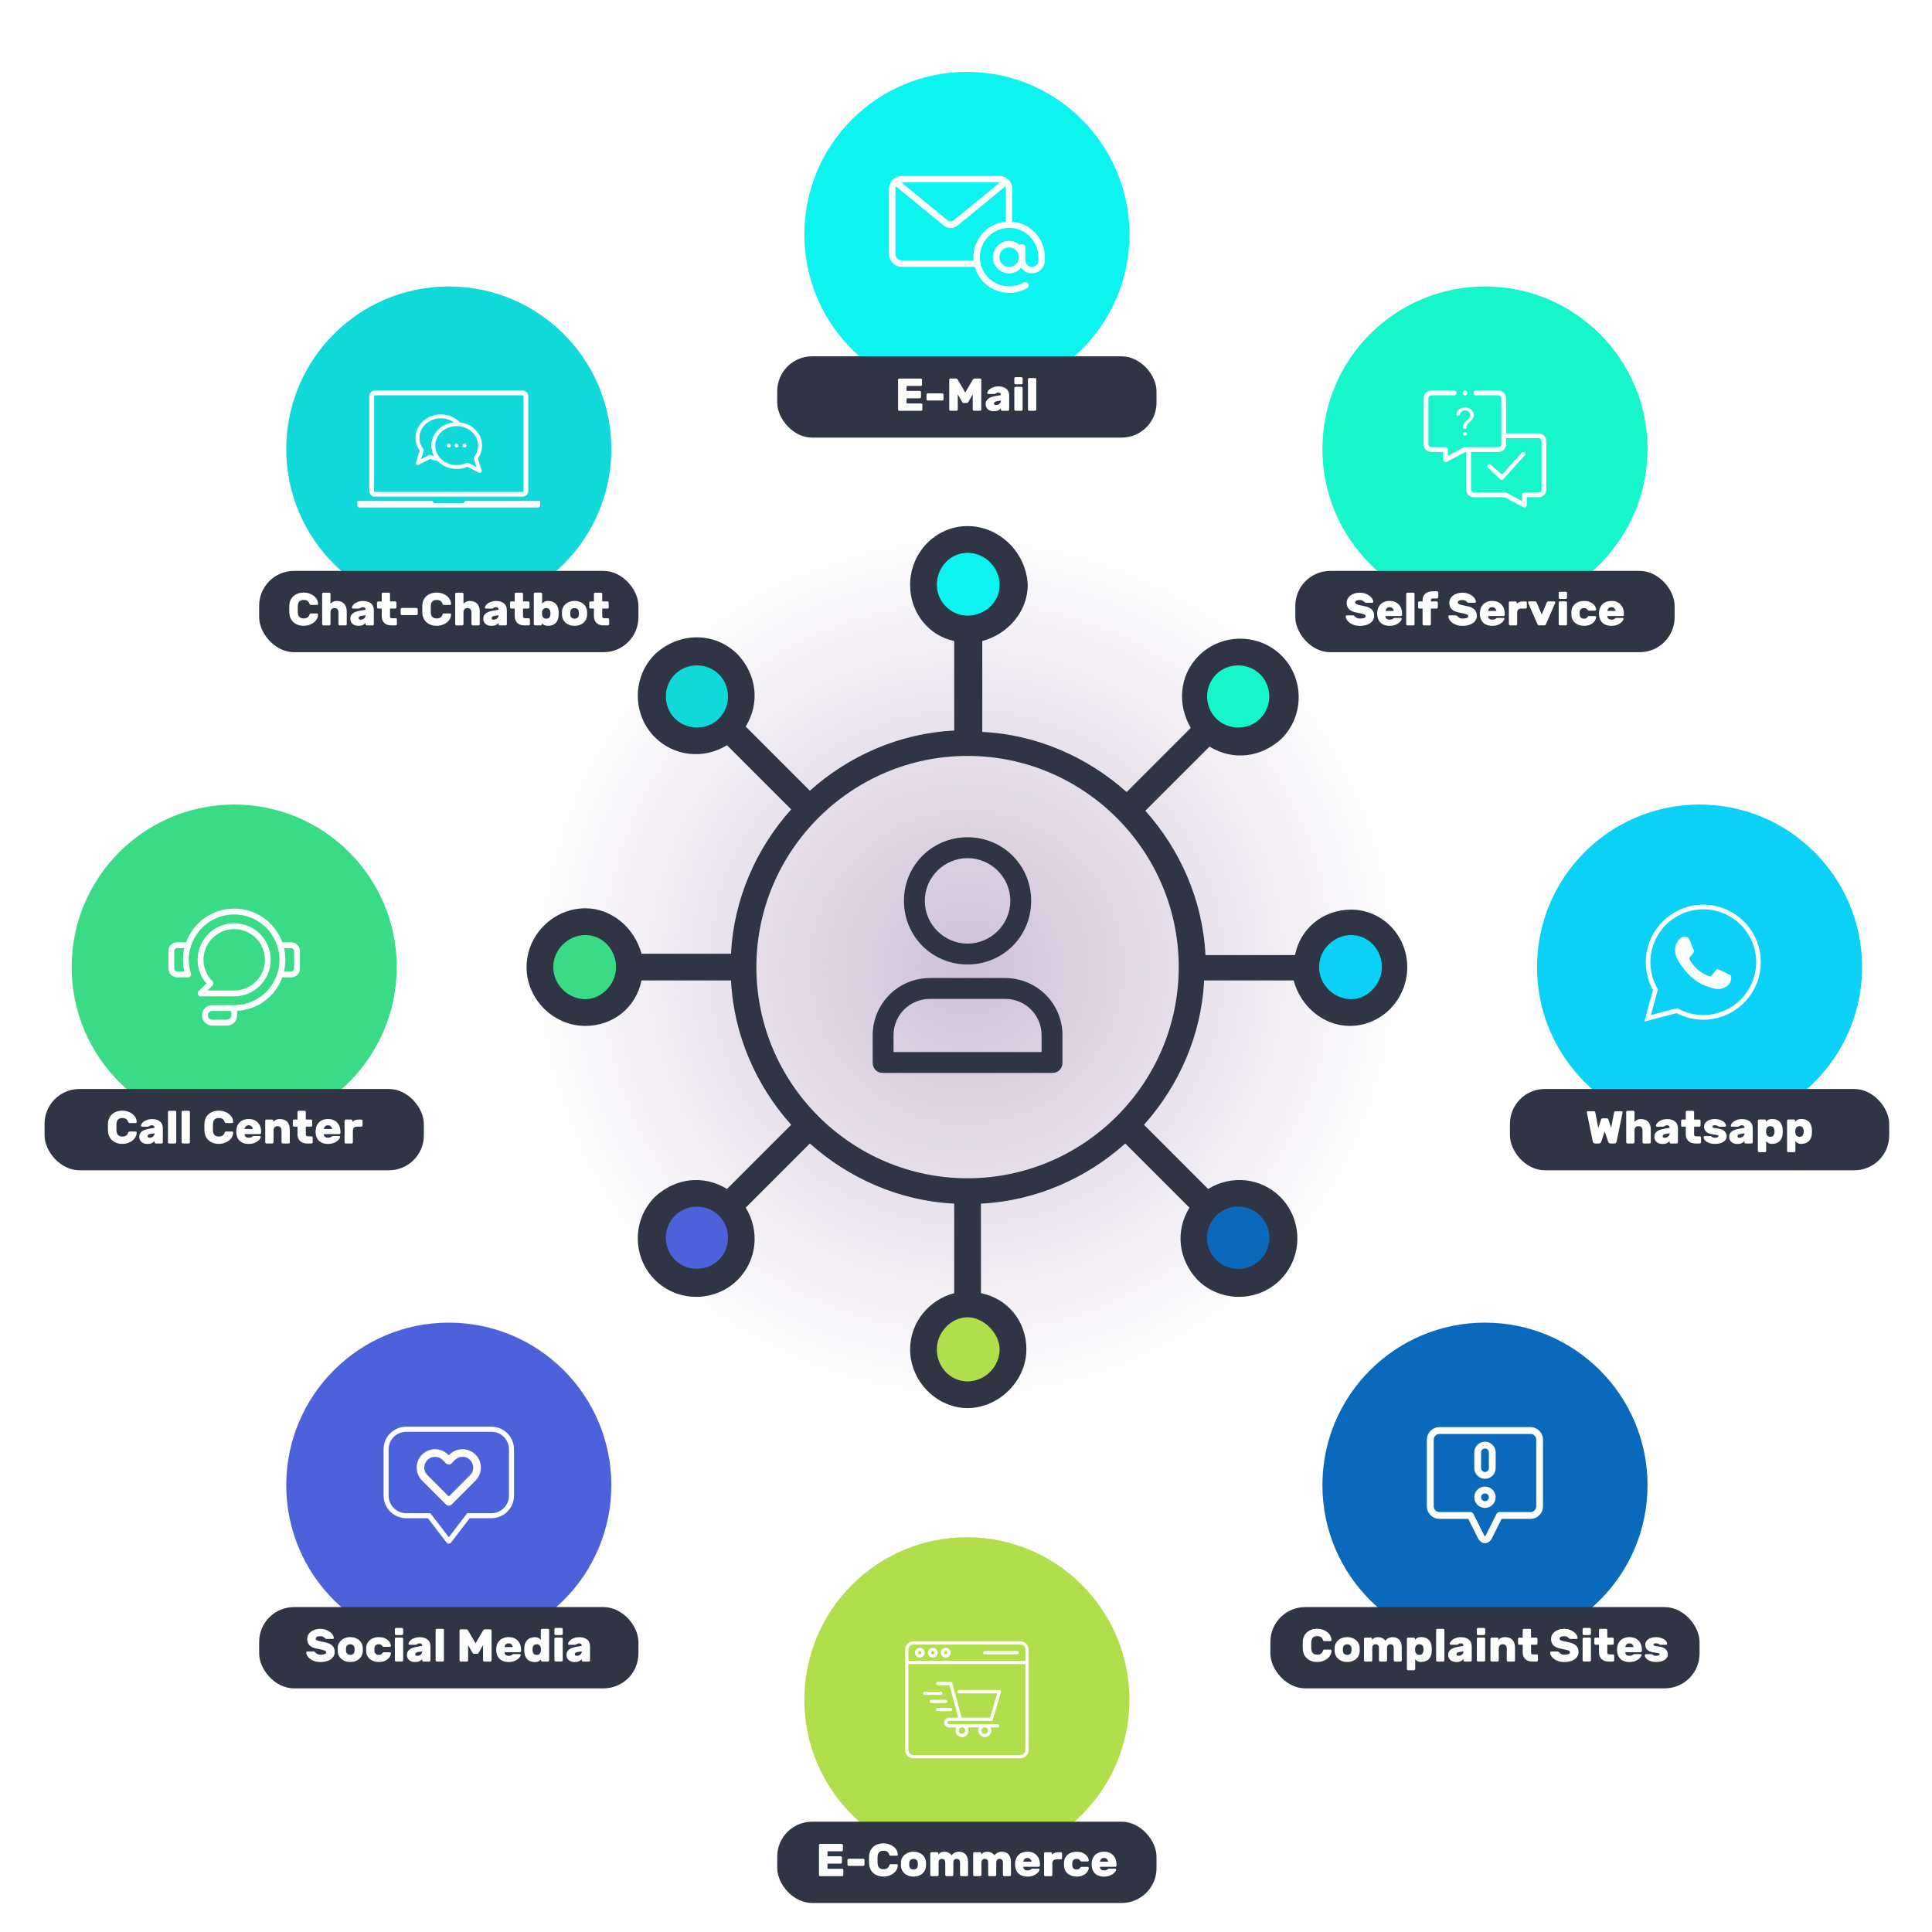 <?xml version="1.0" encoding="UTF-8"?>
<svg xmlns="http://www.w3.org/2000/svg" xmlns:xlink="http://www.w3.org/1999/xlink" id="Layer_1" viewBox="0 0 832 832">
  <defs>
    <style>.cls-1,.cls-2{fill:#fff;}.cls-3,.cls-4{fill:#b0df4b;}.cls-5,.cls-6{fill:#0df4f0;}.cls-7,.cls-8{fill:#11d9da;}.cls-9,.cls-10{fill:#0a69bb;}.cls-11,.cls-12{fill:#0ad1f5;}.cls-13,.cls-14{fill:#17f6cb;}.cls-15{fill:#2f3544;}.cls-16,.cls-17{fill:#3adb86;}.cls-18,.cls-19{fill:#4d62da;}.cls-17{filter:url(#drop-shadow-3);}.cls-19{filter:url(#drop-shadow-5);}.cls-14{filter:url(#drop-shadow-4);}.cls-12{filter:url(#drop-shadow-2);}.cls-10{filter:url(#drop-shadow-8);}.cls-8{filter:url(#drop-shadow-7);}.cls-6{filter:url(#drop-shadow-1);}.cls-4{filter:url(#drop-shadow-6);}.cls-20{fill:url(#radial-gradient);}.cls-2{fill-rule:evenodd;}</style>
    <radialGradient id="radial-gradient" cx="416.38" cy="416.47" fx="416.38" fy="416.47" r="264.41" gradientUnits="userSpaceOnUse">
      <stop offset="0" stop-color="#9e83af" stop-opacity=".5"></stop>
      <stop offset=".72" stop-color="#9e83af" stop-opacity="0"></stop>
    </radialGradient>
    <filter id="drop-shadow-1">
      <feOffset dx="0" dy="0"></feOffset>
      <feGaussianBlur result="blur" stdDeviation="10"></feGaussianBlur>
      <feFlood flood-color="#4d63da" flood-opacity=".2"></feFlood>
      <feComposite in2="blur" operator="in"></feComposite>
      <feComposite in="SourceGraphic"></feComposite>
    </filter>
    <filter id="drop-shadow-2">
      <feOffset dx="0" dy="0"></feOffset>
      <feGaussianBlur result="blur-2" stdDeviation="10"></feGaussianBlur>
      <feFlood flood-color="#4d63da" flood-opacity=".2"></feFlood>
      <feComposite in2="blur-2" operator="in"></feComposite>
      <feComposite in="SourceGraphic"></feComposite>
    </filter>
    <filter id="drop-shadow-3">
      <feOffset dx="0" dy="0"></feOffset>
      <feGaussianBlur result="blur-3" stdDeviation="10"></feGaussianBlur>
      <feFlood flood-color="#4d63da" flood-opacity=".2"></feFlood>
      <feComposite in2="blur-3" operator="in"></feComposite>
      <feComposite in="SourceGraphic"></feComposite>
    </filter>
    <filter id="drop-shadow-4">
      <feOffset dx="0" dy="0"></feOffset>
      <feGaussianBlur result="blur-4" stdDeviation="10"></feGaussianBlur>
      <feFlood flood-color="#4d63da" flood-opacity=".2"></feFlood>
      <feComposite in2="blur-4" operator="in"></feComposite>
      <feComposite in="SourceGraphic"></feComposite>
    </filter>
    <filter id="drop-shadow-5">
      <feOffset dx="0" dy="0"></feOffset>
      <feGaussianBlur result="blur-5" stdDeviation="10"></feGaussianBlur>
      <feFlood flood-color="#4d63da" flood-opacity=".2"></feFlood>
      <feComposite in2="blur-5" operator="in"></feComposite>
      <feComposite in="SourceGraphic"></feComposite>
    </filter>
    <filter id="drop-shadow-6">
      <feOffset dx="0" dy="0"></feOffset>
      <feGaussianBlur result="blur-6" stdDeviation="10"></feGaussianBlur>
      <feFlood flood-color="#4d63da" flood-opacity=".2"></feFlood>
      <feComposite in2="blur-6" operator="in"></feComposite>
      <feComposite in="SourceGraphic"></feComposite>
    </filter>
    <filter id="drop-shadow-7">
      <feOffset dx="0" dy="0"></feOffset>
      <feGaussianBlur result="blur-7" stdDeviation="10"></feGaussianBlur>
      <feFlood flood-color="#4d63da" flood-opacity=".2"></feFlood>
      <feComposite in2="blur-7" operator="in"></feComposite>
      <feComposite in="SourceGraphic"></feComposite>
    </filter>
    <filter id="drop-shadow-8">
      <feOffset dx="0" dy="0"></feOffset>
      <feGaussianBlur result="blur-8" stdDeviation="10"></feGaussianBlur>
      <feFlood flood-color="#4d63da" flood-opacity=".2"></feFlood>
      <feComposite in2="blur-8" operator="in"></feComposite>
      <feComposite in="SourceGraphic"></feComposite>
    </filter>
  </defs>
  <circle class="cls-20" cx="416.38" cy="416.47" r="264.41"></circle>
  <circle class="cls-6" cx="416.38" cy="100.95" r="70"></circle>
  <path class="cls-1" d="m435.96,95.43v-14.06c0-3.09-2.51-5.59-5.59-5.59h-41.96c-3.09,0-5.59,2.51-5.59,5.59v27.97c0,3.09,2.51,5.59,5.59,5.59h31.37c1.83,6.45,7.76,11.19,14.79,11.19,2.7,0,5.36-.71,7.69-2.06.67-.39.9-1.24.51-1.91-.39-.67-1.24-.9-1.91-.51-1.9,1.1-4.08,1.68-6.29,1.68-6.94,0-12.59-5.65-12.59-12.59s5.65-12.59,12.59-12.59,12.59,5.65,12.59,12.59v1.4c0,1.54-1.26,2.8-2.8,2.8s-2.8-1.26-2.8-2.8v-5.59c0-.77-.63-1.4-1.4-1.4-.38,0-.71.15-.97.39-1.24-1.1-2.85-1.79-4.63-1.79-3.86,0-6.99,3.14-6.99,6.99s3.14,6.99,6.99,6.99c2.08,0,3.94-.94,5.22-2.39,1.01,1.44,2.68,2.39,4.57,2.39,3.09,0,5.59-2.51,5.59-5.59v-1.4c0-8.01-6.16-14.6-13.99-15.31Zm-47.56-16.86h41.96c.06,0,.11.03.16.03l-19.99,16.41c-.71.45-1.74.36-2.21.07l-20.09-16.48c.06,0,.11-.03.16-.03Zm44.76,16.86c-7.83.71-13.99,7.3-13.99,15.31,0,.47.03.94.07,1.4h-30.84c-1.54,0-2.8-1.26-2.8-2.8v-27.97c0-.4.09-.77.24-1.11l20.83,17.09c.81.53,1.75.81,2.71.81s1.82-.26,2.61-.75c.08-.04.15-.09.23-.15l20.7-16.99c.15.34.24.72.24,1.11v14.06h0Zm1.4,19.51c-2.31,0-4.2-1.88-4.2-4.2s1.88-4.2,4.2-4.2,4.2,1.88,4.2,4.2-1.88,4.2-4.2,4.2Z"></path>
  <circle class="cls-12" cx="731.9" cy="416.47" r="70"></circle>
  <path class="cls-1" d="m708.1,439.95l3.72-13.59c-2.02-3.65-3.09-7.79-3.09-12.01,0-13.65,11.11-24.76,24.77-24.76,6.61,0,12.83,2.58,17.52,7.26,4.68,4.69,7.25,10.91,7.25,17.52,0,13.65-11.12,24.76-24.77,24.76-4,0-7.96-.98-11.49-2.83l-13.9,3.65Zm25.4-48.35c-12.55,0-22.76,10.21-22.76,22.75,0,4.01,1.05,7.94,3.03,11.37l.21.36-3.02,11.04,11.31-2.97.35.19c3.33,1.81,7.09,2.77,10.88,2.77,12.55,0,22.76-10.21,22.77-22.75,0-6.07-2.37-11.79-6.66-16.1-4.3-4.3-10.02-6.67-16.1-6.67Z"></path>
  <g id="shape_1">
    <path class="cls-2" d="m727.51,404.51c-.45-1-.92-1.01-1.34-1.03-.35-.02-.74,0-1.15,0s-1.04.15-1.59.74c-.54.59-2.09,2.04-2.09,4.97s2.13,5.77,2.43,6.16,4.12,6.6,10.17,8.99c5.04,1.98,6.06,1.59,7.15,1.49s3.52-1.44,4.02-2.83.5-2.58.35-2.83-.54-.39-1.15-.7c-.59-.3-3.52-1.74-4.07-1.94s-.94-.3-1.34.3c-.39.59-1.54,1.94-1.89,2.33s-.7.45-1.29.15c-.59-.3-2.52-.93-4.79-2.96-1.78-1.58-2.97-3.53-3.32-4.12s-.04-.92.26-1.21c.26-.26.59-.7.89-1.04s.39-.59.59-1c.2-.39.1-.74-.05-1.04-.13-.31-1.29-3.25-1.82-4.43h0Z"></path>
  </g>
  <circle class="cls-17" cx="100.85" cy="416.47" r="70"></circle>
  <circle class="cls-14" cx="639.49" cy="193.36" r="70"></circle>
  <circle class="cls-19" cx="193.27" cy="639.58" r="70"></circle>
  <path class="cls-1" d="m125.4,405.77h-3.84c-3.15-8.69-11.39-14.48-20.71-14.48s-17.56,5.79-20.71,14.48h-3.84c-2.08,0-3.78,1.7-3.78,3.78v7.55c0,2.08,1.7,3.78,3.78,3.78h4.72c.38,0,.76-.19,1.01-.5s.31-.76.19-1.13c-.63-1.89-.94-3.9-.94-5.92s.31-4.03.94-5.92c2.64-8.12,10.07-13.6,18.63-13.6s15.99,5.48,18.57,13.6c.63,1.89.94,3.9.94,5.92s-.31,4.03-.94,5.92c-2.58,8.12-10.01,13.6-18.57,13.6h-9.44c-2.45,0-4.41,1.95-4.41,4.41s1.95,4.41,4.41,4.41h6.29c2.45,0,4.41-1.95,4.41-4.41v-1.95c8.81-.5,16.43-6.11,19.45-14.41h3.84c2.08,0,3.78-1.7,3.78-3.78v-7.55c0-2.08-1.7-3.78-3.78-3.78Zm-46.01,12.59h-3.08c-.69,0-1.26-.57-1.26-1.26v-7.55c0-.69.57-1.26,1.26-1.26h3.08c-.38,1.64-.57,3.34-.57,5.04s.19,3.4.57,5.04Zm20.2,18.88c0,1.07-.82,1.89-1.89,1.89h-6.29c-1.07,0-1.89-.82-1.89-1.89s.82-1.89,1.89-1.89h8.18v1.89Zm27.06-20.14c0,.69-.57,1.26-1.26,1.26h-3.08c.38-1.64.57-3.34.57-5.04s-.19-3.4-.57-5.04h3.08c.69,0,1.26.57,1.26,1.26v7.55Z"></path>
  <path class="cls-1" d="m116.59,413.33c0-8.69-7.05-15.74-15.74-15.74s-15.74,7.05-15.74,15.74c0,3.78,1.32,7.36,3.78,10.2l-3.4,3.4c-.38.38-.44.88-.25,1.38.19.44.63.76,1.13.76h14.48c8.69,0,15.74-7.05,15.74-15.74h0Zm-25.05,9.32c-2.52-2.52-3.9-5.79-3.9-9.32,0-7.3,5.92-13.22,13.22-13.22s13.22,5.92,13.22,13.22-5.92,13.22-13.22,13.22h-11.46l2.08-2.08c.5-.5.5-1.32.06-1.83h0Z"></path>
  <circle class="cls-4" cx="416.38" cy="732" r="70"></circle>
  <circle class="cls-8" cx="193.27" cy="193.36" r="70"></circle>
  <circle class="cls-10" cx="639.49" cy="639.58" r="70"></circle>
  <path class="cls-1" d="m439.46,706.82h-46.16c-1.93,0-3.49,1.57-3.5,3.5v43.36c0,1.93,1.57,3.49,3.5,3.5h46.16c1.93,0,3.49-1.57,3.5-3.5v-43.36c0-1.93-1.57-3.49-3.5-3.5Zm-46.16,1.4h46.16c1.16,0,2.1.94,2.1,2.1v4.9h-50.35v-4.9c0-1.16.94-2.1,2.1-2.1Zm46.16,47.56h-46.16c-1.16,0-2.1-.94-2.1-2.1v-37.07h50.35v37.07c0,1.16-.94,2.1-2.1,2.1Z"></path>
  <path class="cls-1" d="m396.1,713.82c1.16,0,2.1-.94,2.1-2.1s-.94-2.1-2.1-2.1-2.1.94-2.1,2.1c0,1.16.94,2.1,2.1,2.1Zm0-2.8c.39,0,.7.31.7.7s-.31.7-.7.7-.7-.31-.7-.7c0-.39.31-.7.7-.7Z"></path>
  <path class="cls-1" d="m401.69,713.82c1.16,0,2.1-.94,2.1-2.1s-.94-2.1-2.1-2.1-2.1.94-2.1,2.1c0,1.16.94,2.1,2.1,2.1Zm0-2.8c.39,0,.7.31.7.7s-.31.7-.7.7-.7-.31-.7-.7c0-.39.31-.7.7-.7Z"></path>
  <path class="cls-1" d="m407.29,713.82c1.16,0,2.1-.94,2.1-2.1s-.94-2.1-2.1-2.1-2.1.94-2.1,2.1c0,1.16.94,2.1,2.1,2.1Zm0-2.8c.39,0,.7.31.7.7s-.31.7-.7.7-.7-.31-.7-.7c0-.39.31-.7.7-.7Z"></path>
  <path class="cls-1" d="m424.07,712.42h13.99c.39,0,.7-.31.7-.7s-.31-.7-.7-.7h-13.99c-.39,0-.7.31-.7.7s.31.7.7.7Z"></path>
  <path class="cls-1" d="m430.37,727.8h-17.48c-.39,0-.7.31-.7.7s.31.7.7.7h16.55l-3.08,10.49h-12.23l-4.06-14.87c-.08-.3-.36-.52-.67-.52h-5.59c-.39,0-.7.31-.7.7s.31.7.7.7h5.06l3.81,13.99h-3.98c-1.16,0-2.1.94-2.1,2.1s.94,2.1,2.1,2.1h3.19c-.25.42-.39.91-.39,1.4,0,1.54,1.25,2.8,2.8,2.8s2.8-1.25,2.8-2.8c0-.49-.14-.98-.39-1.4h4.97c-.25.42-.39.91-.39,1.4,0,1.54,1.25,2.8,2.8,2.8s2.8-1.25,2.8-2.8c0-.49-.14-.98-.39-1.4h3.19c.39,0,.7-.31.7-.7s-.31-.7-.7-.7h-20.98c-.39,0-.7-.31-.7-.7s.31-.7.7-.7h18.18c.31,0,.58-.2.67-.5l3.5-11.89c.11-.37-.1-.76-.47-.87-.06-.02-.13-.03-.2-.03Zm-14.69,17.48c0,.77-.63,1.4-1.4,1.4s-1.4-.63-1.4-1.4.63-1.4,1.4-1.4c.77,0,1.4.63,1.4,1.4Zm9.79,0c0,.77-.63,1.4-1.4,1.4s-1.4-.63-1.4-1.4.63-1.4,1.4-1.4c.77,0,1.4.63,1.4,1.4Z"></path>
  <path class="cls-1" d="m405.89,729.2c0-.39-.31-.7-.7-.7h-6.99c-.39,0-.7.31-.7.7s.31.7.7.7h6.99c.39,0,.7-.31.7-.7Z"></path>
  <path class="cls-1" d="m407.99,732.7c0-.39-.31-.7-.7-.7h-6.29c-.39,0-.7.31-.7.7s.31.7.7.7h6.29c.39,0,.7-.31.7-.7Z"></path>
  <path class="cls-1" d="m410.09,736.2c0-.39-.31-.7-.7-.7h-5.59c-.39,0-.7.31-.7.7s.31.7.7.7h5.59c.39,0,.7-.31.7-.7Z"></path>
  <path class="cls-1" d="m161.44,213.89h63.66c1.32,0,2.39-1.07,2.39-2.39v-40.92c0-1.32-1.07-2.39-2.39-2.39h-63.66c-1.32,0-2.39,1.07-2.39,2.39v40.92c0,1.32,1.07,2.39,2.39,2.39Zm-.34-43.31c0-.19.15-.34.34-.34h63.66c.19,0,.34.15.34.34v40.92c0,.19-.15.34-.34.34h-63.66c-.19,0-.34-.15-.34-.34v-40.92Zm71.52,45.14v1.91c0,.51-.41.92-.92.92h-76.87c-.51,0-.92-.41-.92-.92v-1.91h32.32c.16.53.65.92,1.23.92h11.59c.58,0,1.07-.39,1.23-.92h32.32Z"></path>
  <path class="cls-1" d="m205.8,197.4c2.77-3.88,2.34-9.2-1.44-12.67-1.73-1.58-3.93-2.57-6.31-2.84-.01-.02-.03-.04-.05-.05-2.07-2.15-5.04-3.38-8.16-3.38-5.93,0-10.91,4.42-10.91,10.07,0,1.98.62,3.88,1.79,5.52l-1.63,5.13c-.1.32,0,.68.26.89.26.22.62.26.92.11l4.97-2.53c1.02.44,2.1.73,3.22.86,2.16,2.27,5.15,3.44,8.21,3.44,1.59,0,3.17-.32,4.61-.94l4.97,2.53c.12.06.25.09.38.09.57,0,.97-.55.8-1.09l-1.63-5.13Zm-20.22-1.44c-.24-.11-.51-.11-.74.01l-3.54,1.8,1.16-3.63c.08-.26.03-.55-.14-.77-1.11-1.42-1.7-3.1-1.7-4.85,0-4.63,4.14-8.39,9.23-8.39,2.05,0,4.02.62,5.62,1.74-5.39.54-9.71,4.75-9.71,10.01,0,1.64.42,3.21,1.21,4.62-.48-.14-.94-.32-1.39-.53h0Zm16.1,3.37c-.23-.12-.5-.12-.74,0-1.31.62-2.78.95-4.27.95-5.09,0-9.23-3.76-9.23-8.39s4.14-8.39,9.23-8.39,9.23,3.76,9.23,8.39c0,1.75-.59,3.43-1.7,4.85-.17.22-.22.51-.14.77l1.16,3.63-3.54-1.8Z"></path>
  <circle class="cls-1" cx="193.27" cy="191.88" r=".84"></circle>
  <circle class="cls-1" cx="196.63" cy="191.88" r=".84"></circle>
  <circle class="cls-1" cx="199.98" cy="191.88" r=".84"></circle>
  <path class="cls-1" d="m630.9,170.25c-.43,0-.83-.28-.97-.68-.14-.4-.02-.86.3-1.13.34-.29.83-.32,1.21-.09.36.22.55.66.47,1.08-.09.48-.53.83-1.01.83h0Z"></path>
  <path class="cls-1" d="m662.63,186.64h-14.05v-15.2c0-1.8-1.47-3.26-3.27-3.26h-9.77c-.57,0-1.03.46-1.03,1.03s.46,1.03,1.03,1.03h9.77c.67,0,1.21.54,1.21,1.19v19.94c0,.66-.54,1.19-1.21,1.19h-14.54c-.17,0-.34.04-.48.12l-6.79,3.61v-2.7c0-.57-.46-1.03-1.03-1.03h-6.13c-.67,0-1.21-.54-1.21-1.19v-19.94c0-.66.54-1.19,1.21-1.19h9.87c.57,0,1.03-.46,1.03-1.03s-.46-1.03-1.03-1.03h-9.87c-1.8,0-3.27,1.46-3.27,3.26v19.94c0,1.8,1.47,3.26,3.27,3.26h5.1v3.38c0,.36.19.7.5.88.16.1.35.15.53.15.17,0,.33-.04.48-.12l8.08-4.29h.39v16.23c0,1.8,1.47,3.26,3.27,3.26h13.25l8.08,4.29c.15.08.32.12.48.12.18,0,.37-.05.53-.15.31-.19.5-.52.5-.88v-3.38h5.1c1.8,0,3.27-1.46,3.27-3.26v-20.97c0-1.8-1.47-3.26-3.27-3.26h0Zm1.21,24.23c0,.66-.54,1.19-1.21,1.19h-6.13c-.57,0-1.03.46-1.03,1.03v2.7l-6.79-3.61c-.15-.08-.32-.12-.48-.12h-13.51c-.67,0-1.21-.54-1.21-1.19v-16.23h11.83c1.8,0,3.27-1.46,3.27-3.26v-2.68h14.05c.67,0,1.21.54,1.21,1.19v20.97h0Z"></path>
  <path class="cls-2" d="m656.58,194.81c.37.32.4.89.07,1.26l-9.29,10.32c-.33.37-.9.39-1.26.05l-5.38-5.06c-.34-.32-.37-.84-.08-1.2.32-.4.91-.45,1.29-.11l4.17,3.75c.36.33.92.3,1.25-.07l7.99-8.86c.32-.36.88-.39,1.24-.07h0Z"></path>
  <path class="cls-1" d="m630.52,184.68c-.24,0-.44-.2-.44-.44,0-.57.08-1.07.24-1.48.12-.31.31-.63.58-.95.19-.23.54-.57,1.05-1.02.51-.45.83-.8.99-1.07s.23-.55.23-.87c0-.57-.22-1.07-.66-1.5s-.99-.64-1.63-.64-1.14.19-1.56.58c-.3.28-.53.69-.68,1.2-.1.36-.45.58-.82.54-.47-.06-.77-.52-.64-.97.2-.69.55-1.25,1.03-1.67.67-.59,1.55-.89,2.65-.89,1.16,0,2.09.32,2.78.95s1.04,1.4,1.04,2.29c0,.52-.12,1-.36,1.43-.24.44-.72.97-1.43,1.6-.48.42-.79.73-.93.93s-.25.43-.32.69c-.05.19-.09.48-.11.85-.01.23-.21.42-.44.42h-.55Zm-.52,2.1c0-.46.37-.83.83-.83s.83.37.83.83-.37.83-.83.83-.83-.37-.83-.83h0Z"></path>
  <path class="cls-1" d="m192.11,647.94c.64.64,1.68.64,2.32,0l10.34-10.34c3.09-3.09,3.09-8.11,0-11.19-1.49-1.49-3.48-2.32-5.6-2.32s-4.1.82-5.6,2.32l-.31.31-.31-.31c-3.09-3.09-8.11-3.09-11.19,0-3.09,3.09-3.09,8.1,0,11.19l10.34,10.34Zm-4.75-20.57c1.24,0,2.4.48,3.27,1.36l1.48,1.47c.64.64,1.68.64,2.32,0l1.47-1.47c.87-.87,2.04-1.36,3.27-1.36,4.09,0,6.19,4.98,3.27,7.9l-9.18,9.18-9.18-9.18c-2.89-2.89-.87-7.9,3.27-7.9h0Z"></path>
  <path class="cls-1" d="m193.27,664.76c-.38,0-.73-.17-.97-.48l-8.03-10.48h-9.36c-5.36,0-9.72-4.36-9.72-9.72v-19.96c0-5.36,4.36-9.72,9.72-9.72h36.72c5.36,0,9.72,4.36,9.72,9.72v19.96c0,5.36-4.36,9.72-9.72,9.72h-9.36l-8.03,10.48c-.22.3-.58.48-.97.48Zm-.75-1.81s-.01.02-.02.02l.02-.02Zm-17.61-46.37c-4.16,0-7.55,3.39-7.55,7.55v19.96c0,4.16,3.39,7.55,7.55,7.55h10.43l7.93,10.35,7.93-10.35h10.43c4.16,0,7.55-3.39,7.55-7.55v-19.96c0-4.16-3.39-7.55-7.55-7.55h-36.72Z"></path>
  <path class="cls-15" d="m416.67,415.34c15.27,0,27.39-12.12,27.39-27.39s-12.12-27.39-27.39-27.39-27.39,12.12-27.39,27.39,12.12,27.39,27.39,27.39Zm0-45.8c9.88,0,18.41,8.08,18.41,18.41s-8.53,18.41-18.41,18.41-18.41-8.08-18.41-18.41c0-10.33,8.53-18.41,18.41-18.41Zm16.17,51.64h-32.33c-13.92,0-24.7,11.23-24.7,24.7v11.68c0,2.69,1.8,4.49,4.49,4.49h72.75c2.69,0,4.49-1.8,4.49-4.49v-11.68c0-13.92-11.23-24.7-24.7-24.7Zm15.72,31.88h-63.77v-7.18c0-8.98,7.18-15.72,15.72-15.72h32.33c8.98,0,15.72,7.18,15.72,15.72v7.18Z"></path>
  <path class="cls-15" d="m581.85,391.73c-12.09,0-21.87,8.06-24.17,19.57h-38.56c-1.15-23.6-10.94-45.47-25.9-62.16l27.63-27.63c10.36,6.33,22.45,4.6,31.08-3.45,9.78-9.78,9.78-25.9,0-35.68-9.78-9.78-25.9-9.78-35.68,0-8.63,8.63-9.21,21.3-3.45,31.08l-27.63,27.63c-16.69-14.96-38.56-24.75-62.16-25.9v-39.14c10.94-2.88,19.57-12.66,19.57-24.17-.58-13.81-12.09-25.32-25.9-25.32s-24.75,11.51-24.75,25.32c0,12.09,8.06,21.87,18.99,24.17v38.56c-23.6,1.15-45.47,10.94-62.16,25.9l-27.63-27.63c6.33-10.36,4.6-22.45-3.45-31.08-9.78-9.78-25.32-9.78-35.68,0-9.78,9.78-9.78,25.9,0,35.68,8.06,8.06,20.72,9.78,31.08,3.45l27.63,27.63c-14.96,16.69-24.75,38.56-25.9,62.16h-38.56c-2.88-10.94-12.66-19.57-24.17-19.57-13.81,0-25.32,11.51-25.32,25.32s11.51,25.32,25.32,25.32c12.09,0,21.87-8.06,24.17-19.57h38.56c1.15,23.6,10.94,45.47,25.9,62.16l-27.63,27.63c-10.36-6.33-22.45-4.6-31.08,3.45-9.78,9.78-9.78,25.9,0,35.68,9.78,9.78,25.9,9.78,35.68,0,8.06-8.06,9.78-20.72,3.45-31.08l27.63-27.63c16.69,14.96,38.56,24.75,62.16,25.9v38.56c-10.94,2.88-18.99,12.66-18.99,24.17,0,13.81,11.51,25.32,24.75,25.32s25.32-11.51,25.32-25.32c0-12.09-8.06-21.87-19.57-24.17v-38.56c23.6-1.15,45.47-10.94,62.16-25.9l27.63,27.63c-6.33,10.36-4.6,22.45,3.45,31.08,9.78,9.78,25.9,9.78,35.68,0,9.78-9.78,9.78-25.9,0-35.68-8.06-8.06-20.72-9.78-31.08-3.45l-27.63-27.63c14.96-16.69,24.75-38.56,25.9-62.16h38.56c2.88,10.94,12.66,19.57,24.17,19.57,13.81,0,24.75-11.51,24.75-25.32s-10.93-24.75-24.17-24.75Zm-165.18,115.68c-50.07,0-90.94-40.86-90.94-90.94s40.86-90.94,90.94-90.94,90.94,40.86,90.94,90.94-40.86,90.94-90.94,90.94Z"></path>
  <path class="cls-13" d="m523.72,290.43c5.18-5.18,13.81-5.18,18.99,0s5.18,13.81,0,18.99c-5.18,5.18-13.81,5.18-18.99,0-5.18-5.18-5.18-13.81,0-18.99Z"></path>
  <path class="cls-7" d="m309.62,309.42c-5.18,5.18-13.81,5.18-18.99,0-5.18-5.18-5.18-13.81,0-18.99s13.81-5.18,18.99,0,5.18,13.81,0,18.99Z"></path>
  <path class="cls-16" d="m252.06,430.29c-7.48,0-13.81-6.33-13.81-13.81s6.33-13.81,13.81-13.81,13.24,6.33,13.24,13.81-6.33,13.81-13.24,13.81Z"></path>
  <path class="cls-18" d="m309.62,542.52c-5.18,5.18-13.81,5.18-18.99,0s-5.18-13.81,0-18.99c5.18-5.18,13.81-5.18,18.99,0,5.18,5.18,5.18,13.81,0,18.99Z"></path>
  <circle class="cls-9" cx="533.21" cy="533.02" r="13.43"></circle>
  <path class="cls-5" d="m403.43,251.87c0-7.48,5.76-13.81,13.24-13.81s13.81,6.33,13.81,13.81-6.33,13.24-13.81,13.24-13.24-6.33-13.24-13.24Z"></path>
  <path class="cls-3" d="m430.48,581.08c0,7.48-6.33,13.81-13.81,13.81s-13.24-6.33-13.24-13.81,6.33-13.81,13.24-13.81,13.81,6.91,13.81,13.81Z"></path>
  <path class="cls-11" d="m581.85,430.29c-7.48,0-13.81-6.33-13.81-13.81s6.33-13.81,13.81-13.81,13.24,6.33,13.24,13.81-6.33,13.81-13.24,13.81Z"></path>
  <rect class="cls-15" x="334.71" y="153.45" width="163.33" height="35" rx="15" ry="15"></rect>
  <rect class="cls-15" x="557.82" y="245.86" width="163.33" height="35" rx="15" ry="15"></rect>
  <rect class="cls-15" x="650.24" y="468.97" width="163.33" height="35" rx="15" ry="15"></rect>
  <rect class="cls-15" x="547.07" y="692.08" width="184.83" height="35" rx="15" ry="15"></rect>
  <rect class="cls-15" x="334.71" y="784.5" width="163.33" height="35" rx="15" ry="15"></rect>
  <rect class="cls-15" x="111.6" y="692.08" width="163.33" height="35" rx="15" ry="15"></rect>
  <rect class="cls-15" x="19.19" y="468.97" width="163.33" height="35" rx="15" ry="15"></rect>
  <rect class="cls-15" x="111.6" y="245.86" width="163.33" height="35" rx="15" ry="15"></rect>
  <path class="cls-1" d="m396.68,173.73c.15,0,.27.05.38.16.11.11.16.23.16.38v2.1c0,.15-.05.27-.16.38-.11.11-.23.16-.38.16h-9.4c-.15,0-.27-.05-.38-.16-.11-.11-.16-.23-.16-.38v-12.81c0-.15.05-.27.16-.38.11-.11.23-.16.38-.16h9.24c.15,0,.27.05.38.16s.16.23.16.38v2.1c0,.15-.05.27-.16.38-.11.11-.23.16-.38.16h-6.11v2.14h5.67c.14,0,.27.05.38.16.11.11.16.23.16.38v2.1c0,.15-.05.27-.16.38-.11.11-.23.16-.38.16h-5.67v2.22h6.27Z"></path>
  <path class="cls-1" d="m399.53,172.48c-.15,0-.27-.05-.38-.16-.11-.11-.16-.23-.16-.38v-2c0-.15.05-.27.16-.38.11-.11.23-.16.38-.16h6.25c.14,0,.27.05.38.16.11.11.16.23.16.38v2c0,.15-.05.27-.16.38-.11.11-.23.16-.38.16h-6.25Z"></path>
  <path class="cls-1" d="m414.59,173.4c-.11-.11-.2-.22-.27-.33l-1.86-3.27v6.56c0,.15-.05.27-.16.38-.11.11-.23.16-.38.16h-2.6c-.15,0-.27-.05-.38-.16-.11-.11-.16-.23-.16-.38v-12.81c0-.15.05-.27.16-.38.11-.11.23-.16.38-.16h2.3c.26,0,.46.07.59.22.13.15.22.25.26.32l3.21,5.49,3.21-5.49c.04-.07.13-.17.26-.32s.33-.22.59-.22h2.3c.15,0,.27.05.38.16s.16.23.16.38v12.81c0,.15-.05.27-.16.38-.11.11-.23.16-.38.16h-2.6c-.15,0-.27-.05-.38-.16-.11-.11-.16-.23-.16-.38v-6.56l-1.86,3.27c-.07.11-.16.21-.27.33s-.27.17-.47.17h-1.27c-.2,0-.35-.06-.47-.17Z"></path>
  <path class="cls-1" d="m424.46,173.96c0-.87.33-1.59,1-2.16.67-.57,1.76-.98,3.26-1.25l2.32-.4c0-.32-.09-.58-.26-.78-.17-.2-.47-.31-.89-.31-.3,0-.54.04-.7.13-.17.09-.29.16-.37.23-.12.11-.23.17-.34.2-.11.03-.23.04-.38.04h-2.52c-.13,0-.24-.04-.33-.12-.09-.08-.12-.18-.11-.32.03-.3.16-.62.4-.95.24-.33.57-.63.98-.91.42-.28.91-.51,1.49-.69s1.2-.28,1.87-.28c.81,0,1.51.1,2.1.3.59.2,1.09.47,1.48.82.39.35.68.77.86,1.25.18.48.28,1.02.28,1.6v6.01c0,.15-.05.27-.16.38-.11.11-.23.16-.38.16h-2.5c-.15,0-.27-.05-.38-.16-.11-.11-.16-.23-.16-.38v-.56c-.32.4-.71.71-1.18.94-.47.23-1.09.35-1.85.35-.57,0-1.07-.08-1.52-.24-.44-.16-.81-.38-1.11-.65-.3-.28-.53-.61-.68-.99-.16-.38-.24-.8-.24-1.25Zm4.52.46c.29,0,.56-.05.81-.15s.47-.23.65-.41c.19-.17.33-.37.44-.6.11-.23.16-.48.16-.74l-1.82.28c-.36.07-.64.18-.86.34-.22.16-.33.36-.33.62s.08.43.25.53.4.15.7.15Z"></path>
  <path class="cls-1" d="m440.39,164.96c0,.15-.05.27-.16.38-.11.11-.23.16-.38.16h-2.5c-.15,0-.27-.05-.38-.16-.11-.11-.16-.23-.16-.38v-2c0-.15.05-.27.16-.38.11-.11.23-.16.38-.16h2.5c.14,0,.27.05.38.16.11.11.16.23.16.38v2Zm0,11.4c0,.15-.05.27-.16.38-.11.11-.23.16-.38.16h-2.5c-.15,0-.27-.05-.38-.16-.11-.11-.16-.23-.16-.38v-9.24c0-.15.05-.27.16-.38.11-.11.23-.16.38-.16h2.5c.14,0,.27.05.38.16.11.11.16.23.16.38v9.24Z"></path>
  <path class="cls-1" d="m446.26,176.36c0,.15-.05.27-.16.38-.11.11-.23.16-.38.16h-2.5c-.15,0-.27-.05-.38-.16-.11-.11-.16-.23-.16-.38v-13.01c0-.15.05-.27.16-.38s.23-.16.38-.16h2.5c.15,0,.27.05.38.16.11.11.16.23.16.38v13.01Z"></path>
  <path class="cls-1" d="m585.57,255.23c.85,0,1.62.12,2.33.37.71.25,1.32.56,1.83.94.52.38.92.81,1.21,1.27.29.46.44.91.46,1.33,0,.12-.04.22-.13.31-.09.09-.18.13-.29.13h-2.6c-.19,0-.33-.03-.45-.08s-.23-.13-.35-.24c-.04-.04-.1-.11-.19-.2-.09-.09-.21-.19-.37-.29-.16-.1-.36-.19-.6-.26-.24-.07-.53-.11-.87-.11-.25,0-.49.02-.72.05-.23.03-.44.09-.62.16-.18.07-.32.18-.44.31s-.17.3-.17.5.06.36.19.5c.13.13.34.25.63.37.3.11.69.22,1.18.33.49.11,1.1.23,1.82.38.73.15,1.36.33,1.9.56.54.23,1,.51,1.36.84.36.34.63.73.81,1.19s.27,1,.27,1.62c0,.67-.15,1.28-.46,1.81-.3.53-.73.98-1.28,1.36s-1.2.66-1.94.86c-.75.2-1.56.3-2.45.3s-1.72-.12-2.46-.36-1.38-.55-1.91-.94c-.54-.39-.96-.83-1.26-1.32-.3-.49-.46-.98-.48-1.49,0-.12.04-.22.13-.31s.18-.13.29-.13h2.6c.19,0,.33.02.44.07.11.05.21.12.32.21.05.05.13.14.24.26.11.12.25.24.43.37s.4.23.67.33c.27.09.6.14,1,.14.7,0,1.29-.08,1.76-.23.47-.15.7-.43.7-.82,0-.2-.09-.36-.26-.5-.17-.13-.43-.25-.77-.37-.34-.11-.78-.22-1.32-.33-.54-.11-1.17-.24-1.89-.4-1.36-.29-2.36-.78-2.99-1.46-.63-.68-.94-1.59-.94-2.73,0-.57.13-1.11.39-1.63s.63-.97,1.12-1.37,1.08-.71,1.77-.94c.69-.23,1.47-.35,2.33-.35Z"></path>
  <path class="cls-1" d="m596.64,265.29c0,.3.06.56.17.75s.25.36.43.48c.17.12.36.2.58.25.21.05.42.07.61.07.4,0,.71-.04.94-.12.23-.08.43-.19.58-.34.15-.12.25-.19.32-.23.07-.03.18-.05.34-.05h2.58c.29,0,.44.15.44.44,0,.16-.1.4-.3.72-.2.32-.51.65-.92.99-.42.34-.96.63-1.62.88-.66.25-1.45.38-2.36.38-.86,0-1.62-.12-2.29-.37-.67-.24-1.23-.6-1.69-1.06s-.8-1.02-1.03-1.69-.35-1.41-.35-2.24c0-.77.12-1.48.35-2.13.23-.65.58-1.22,1.03-1.7s1.02-.85,1.69-1.12c.67-.27,1.43-.41,2.29-.41.96,0,1.79.16,2.47.49.68.32,1.24.74,1.67,1.26.43.52.74,1.09.93,1.74s.29,1.28.29,1.91v.56c0,.15-.05.27-.16.38-.11.11-.23.16-.38.16h-6.6Zm1.79-3.81c-.55,0-.98.17-1.27.5-.29.33-.46.7-.52,1.11h3.57c-.05-.41-.22-.78-.52-1.11-.29-.33-.71-.5-1.27-.5Z"></path>
  <path class="cls-1" d="m609.15,268.78c0,.15-.05.27-.16.38-.11.11-.23.16-.38.16h-2.5c-.15,0-.27-.05-.38-.16-.11-.11-.16-.23-.16-.38v-13.01c0-.15.05-.27.16-.38s.23-.16.38-.16h2.5c.15,0,.27.05.38.16.11.11.16.23.16.38v13.01Z"></path>
  <path class="cls-1" d="m616.2,259h2.44c.15,0,.27.05.38.16.11.11.16.23.16.38v2c0,.15-.05.27-.16.38-.11.11-.23.16-.38.16h-2.44v6.7c0,.15-.05.27-.16.38-.11.11-.23.16-.38.16h-2.5c-.15,0-.27-.05-.38-.16-.11-.11-.16-.23-.16-.38v-6.7h-1.37c-.15,0-.27-.05-.38-.16-.11-.11-.16-.23-.16-.38v-2c0-.15.05-.27.16-.38.11-.11.23-.16.38-.16h1.37v-.54c0-.61.11-1.15.33-1.63.22-.48.52-.88.9-1.2.38-.32.84-.57,1.37-.74.53-.17,1.1-.26,1.73-.26h1.88c.15,0,.27.05.38.16.11.11.16.23.16.38v2c0,.15-.05.27-.16.38-.11.11-.23.16-.38.16h-1.79c-.32,0-.54.08-.66.24-.13.16-.19.36-.19.61v.44Z"></path>
  <path class="cls-1" d="m629.76,255.23c.85,0,1.62.12,2.33.37.71.25,1.32.56,1.83.94.52.38.92.81,1.21,1.27.29.46.44.91.46,1.33,0,.12-.04.22-.13.31-.09.09-.18.13-.29.13h-2.6c-.19,0-.33-.03-.45-.08s-.23-.13-.35-.24c-.04-.04-.1-.11-.19-.2-.09-.09-.21-.19-.37-.29-.16-.1-.36-.19-.59-.26-.24-.07-.53-.11-.87-.11-.25,0-.49.02-.72.05-.23.03-.44.09-.62.16-.18.07-.32.18-.44.31-.11.13-.17.3-.17.5s.06.36.19.5c.12.13.34.25.63.37.3.11.69.22,1.18.33.49.11,1.1.23,1.83.38.73.15,1.36.33,1.9.56.54.23,1,.51,1.36.84.36.34.63.73.81,1.19s.27,1,.27,1.62c0,.67-.15,1.28-.46,1.81-.3.53-.73.98-1.28,1.36s-1.2.66-1.94.86-1.56.3-2.45.3-1.72-.12-2.46-.36c-.74-.24-1.38-.55-1.91-.94-.54-.39-.96-.83-1.26-1.32-.3-.49-.46-.98-.48-1.49,0-.12.04-.22.13-.31.09-.09.18-.13.29-.13h2.6c.18,0,.33.02.44.07.11.05.21.12.32.21.05.05.13.14.24.26.11.12.25.24.43.37s.4.23.67.33c.27.09.61.14,1,.14.7,0,1.29-.08,1.75-.23.47-.15.7-.43.7-.82,0-.2-.09-.36-.26-.5-.17-.13-.43-.25-.77-.37s-.78-.22-1.32-.33c-.54-.11-1.17-.24-1.89-.4-1.36-.29-2.36-.78-2.99-1.46-.63-.68-.94-1.59-.94-2.73,0-.57.13-1.11.39-1.63s.63-.97,1.12-1.37,1.08-.71,1.78-.94,1.47-.35,2.33-.35Z"></path>
  <path class="cls-1" d="m640.83,265.29c0,.3.06.56.17.75.11.2.25.36.43.48.17.12.36.2.58.25s.42.07.62.07c.4,0,.71-.04.94-.12.23-.08.43-.19.59-.34.14-.12.25-.19.32-.23s.18-.05.34-.05h2.58c.29,0,.44.15.44.44,0,.16-.1.4-.3.72-.2.32-.51.65-.92.99-.42.34-.96.63-1.62.88-.66.25-1.45.38-2.36.38-.86,0-1.62-.12-2.29-.37-.67-.24-1.23-.6-1.69-1.06s-.8-1.02-1.03-1.69c-.23-.66-.35-1.41-.35-2.24,0-.77.12-1.48.35-2.13.23-.65.58-1.22,1.03-1.7s1.02-.85,1.69-1.12,1.43-.41,2.29-.41c.96,0,1.79.16,2.47.49.68.32,1.24.74,1.67,1.26.43.52.74,1.09.93,1.74.19.64.29,1.28.29,1.91v.56c0,.15-.05.27-.16.38s-.23.16-.38.16h-6.6Zm1.79-3.81c-.56,0-.98.17-1.27.5-.29.33-.46.7-.52,1.11h3.57c-.05-.41-.23-.78-.52-1.11-.29-.33-.71-.5-1.27-.5Z"></path>
  <path class="cls-1" d="m656.97,259c.15,0,.27.05.38.16.11.11.16.23.16.38v2c0,.15-.05.27-.16.38-.11.11-.23.16-.38.16h-1.8c-1.22,0-1.82.61-1.82,1.82v4.88c0,.15-.05.27-.16.38-.11.11-.23.16-.38.16h-2.5c-.15,0-.27-.05-.38-.16-.11-.11-.16-.23-.16-.38v-9.24c0-.15.05-.27.16-.38.11-.11.23-.16.38-.16h2.3c.15,0,.27.05.38.16.11.11.16.23.16.38v.46c.3-.29.67-.53,1.1-.71s.94-.28,1.54-.28h1.19Z"></path>
  <path class="cls-1" d="m662.32,269.15c-.09-.11-.16-.22-.23-.34l-4.01-9.2s-.02-.09-.02-.14c0-.13.05-.24.14-.34.09-.09.2-.14.34-.14h2.54c.2,0,.34.05.44.16.09.11.17.21.22.32l2.18,5.18,2.18-5.18c.05-.11.12-.21.22-.32.09-.11.24-.16.44-.16h2.54c.13,0,.24.05.34.14.09.09.14.21.14.34,0,.05,0,.1-.02.14l-4.01,9.2c-.07.12-.14.23-.23.34-.09.11-.23.16-.43.16h-2.34c-.2,0-.34-.05-.43-.16Z"></path>
  <path class="cls-1" d="m674.82,257.37c0,.15-.05.27-.16.38-.11.11-.23.16-.38.16h-2.5c-.15,0-.27-.05-.38-.16-.11-.11-.16-.23-.16-.38v-2c0-.15.05-.27.16-.38.11-.11.23-.16.38-.16h2.5c.14,0,.27.05.38.16.11.11.16.23.16.38v2Zm0,11.4c0,.15-.05.27-.16.38-.11.11-.23.16-.38.16h-2.5c-.15,0-.27-.05-.38-.16-.11-.11-.16-.23-.16-.38v-9.24c0-.15.05-.27.16-.38.11-.11.23-.16.38-.16h2.5c.14,0,.27.05.38.16.11.11.16.23.16.38v9.24Z"></path>
  <path class="cls-1" d="m680.28,263.46c-.03.2-.04.43-.04.69s.01.5.04.69c.04.48.22.86.54,1.15s.74.44,1.27.44c.44,0,.77-.06,1-.19.23-.13.42-.3.57-.53.07-.11.14-.2.23-.28.08-.08.2-.12.35-.12h2.6c.15,0,.27.05.39.16s.16.23.15.38c-.01.21-.1.52-.26.93-.16.41-.44.82-.83,1.22-.4.4-.93.75-1.61,1.05-.67.3-1.53.45-2.58.45-.74,0-1.43-.11-2.07-.32s-1.2-.52-1.69-.91c-.48-.4-.87-.88-1.15-1.44s-.44-1.19-.47-1.89c-.01-.2-.02-.46-.02-.79s0-.59.02-.79c.03-.7.18-1.33.47-1.89.28-.56.67-1.04,1.15-1.44.48-.4,1.04-.7,1.69-.91s1.33-.32,2.07-.32c1.04,0,1.9.15,2.58.45.67.3,1.21.65,1.61,1.05s.67.81.83,1.22c.16.41.24.72.26.93.01.15-.04.27-.15.38s-.24.16-.39.16h-2.6c-.15,0-.26-.04-.35-.12-.09-.08-.16-.17-.23-.28-.15-.22-.33-.4-.57-.53-.23-.13-.57-.19-1-.19-.53,0-.95.15-1.27.44s-.5.67-.54,1.15Z"></path>
  <path class="cls-1" d="m692.16,265.29c0,.3.06.56.17.75s.25.36.43.48c.17.12.36.2.58.25.21.05.42.07.61.07.4,0,.71-.04.94-.12.23-.08.43-.19.58-.34.15-.12.25-.19.32-.23.07-.03.18-.05.34-.05h2.58c.29,0,.44.15.44.44,0,.16-.1.4-.3.72-.2.32-.51.65-.92.99-.42.34-.96.63-1.62.88-.66.25-1.45.38-2.36.38-.86,0-1.62-.12-2.29-.37-.67-.24-1.23-.6-1.69-1.06s-.8-1.02-1.03-1.69-.35-1.41-.35-2.24c0-.77.12-1.48.35-2.13.23-.65.58-1.22,1.03-1.7s1.02-.85,1.69-1.12c.67-.27,1.43-.41,2.29-.41.96,0,1.79.16,2.47.49.68.32,1.24.74,1.67,1.26.43.52.74,1.09.93,1.74s.29,1.28.29,1.91v.56c0,.15-.05.27-.16.38-.11.11-.23.16-.38.16h-6.6Zm1.79-3.81c-.55,0-.98.17-1.27.5-.29.33-.46.7-.52,1.11h3.57c-.05-.41-.22-.78-.52-1.11-.29-.33-.71-.5-1.27-.5Z"></path>
  <path class="cls-1" d="m693.82,485.78l1.27-6.7c.04-.2.12-.34.24-.42s.25-.12.38-.12h2.6c.12,0,.22.04.31.13s.13.19.13.31c0,.04,0,.09-.02.16l-2.56,12.54c-.03.19-.13.36-.32.52-.18.16-.41.24-.67.24h-1.65c-.26,0-.48-.08-.64-.24-.17-.16-.28-.33-.35-.52l-1.49-4.48-1.49,4.48c-.07.19-.18.36-.35.52-.17.16-.38.24-.64.24h-1.65c-.26,0-.49-.08-.67-.24-.19-.16-.29-.33-.32-.52l-2.56-12.54c-.01-.07-.02-.12-.02-.16,0-.12.04-.22.13-.31s.19-.13.31-.13h2.6c.13,0,.26.04.38.12.12.08.2.22.24.42l1.27,6.7,1.17-3.59c.03-.09.09-.21.18-.36s.26-.22.5-.22h1.86c.24,0,.4.07.5.22.09.15.15.26.18.36l1.17,3.59Z"></path>
  <path class="cls-1" d="m710.91,491.89c0,.15-.05.27-.16.38s-.23.16-.38.16h-2.5c-.15,0-.27-.05-.38-.16-.11-.11-.16-.23-.16-.38v-5.02c0-.57-.14-1.02-.42-1.37s-.71-.52-1.31-.52-1.03.17-1.3.52c-.27.34-.41.8-.41,1.37v5.02c0,.15-.05.27-.16.38-.11.11-.23.16-.38.16h-2.5c-.15,0-.27-.05-.38-.16-.11-.11-.16-.23-.16-.38v-13.01c0-.14.05-.27.16-.38.11-.11.23-.16.38-.16h2.5c.14,0,.27.05.38.16.11.11.16.23.16.38v4.22c.22-.28.58-.54,1.05-.8.48-.26,1.02-.39,1.65-.39s1.22.09,1.75.27.98.45,1.36.82.67.84.88,1.41.32,1.24.32,2.02v5.45Z"></path>
  <path class="cls-1" d="m712.44,489.49c0-.87.33-1.59,1-2.16.67-.57,1.75-.98,3.26-1.25l2.32-.4c0-.32-.09-.58-.26-.78-.17-.2-.47-.31-.89-.31-.3,0-.54.04-.7.13-.17.09-.29.16-.37.23-.12.11-.23.17-.34.2-.11.03-.23.04-.38.04h-2.52c-.13,0-.24-.04-.33-.12-.09-.08-.12-.18-.11-.32.03-.3.16-.62.4-.95.24-.33.57-.63.98-.91.42-.28.91-.51,1.49-.69.58-.18,1.2-.28,1.87-.28.81,0,1.51.1,2.1.3.59.2,1.09.47,1.48.82.39.35.68.77.86,1.25s.28,1.01.28,1.6v6.01c0,.15-.05.27-.16.38-.11.11-.23.16-.38.16h-2.5c-.15,0-.27-.05-.38-.16s-.16-.23-.16-.38v-.55c-.32.4-.71.71-1.18.94-.47.23-1.09.35-1.85.35-.57,0-1.08-.08-1.52-.24-.44-.16-.81-.38-1.11-.65-.3-.28-.53-.61-.68-.99-.16-.38-.24-.8-.24-1.25Zm4.52.46c.29,0,.56-.05.81-.15.25-.1.47-.23.66-.41.18-.17.33-.37.44-.6.11-.23.16-.48.16-.74l-1.83.28c-.36.07-.64.18-.86.34s-.33.36-.33.62.08.43.25.53c.17.1.4.15.7.15Z"></path>
  <path class="cls-1" d="m729.54,488.4c0,.3.07.54.2.7.13.17.35.25.65.25h1.59c.14,0,.27.05.38.16.11.11.16.23.16.38v2c0,.15-.05.27-.16.38s-.23.16-.38.16h-1.88c-.62,0-1.19-.09-1.7-.27-.51-.18-.94-.44-1.3-.77-.36-.34-.63-.75-.83-1.23-.2-.48-.3-1.03-.3-1.64v-3.33h-1.47c-.15,0-.27-.05-.38-.16-.11-.11-.16-.23-.16-.38v-2c0-.15.05-.27.16-.38.11-.11.23-.16.38-.16h1.47v-3.23c0-.14.05-.27.16-.38s.23-.16.38-.16h2.5c.15,0,.27.05.38.16.11.11.16.23.16.38v3.23h2.24c.14,0,.27.05.38.16s.16.23.16.38v2c0,.15-.05.27-.16.38-.11.11-.23.16-.38.16h-2.24v3.21Z"></path>
  <path class="cls-1" d="m740.03,489.33c0-.14-.05-.26-.15-.34-.1-.08-.27-.15-.51-.2s-.55-.11-.94-.16-.88-.13-1.46-.24c-1-.18-1.78-.56-2.32-1.11-.54-.56-.81-1.28-.81-2.18,0-.45.11-.87.34-1.25.22-.38.54-.72.94-1.01.4-.29.89-.52,1.46-.68s1.2-.25,1.9-.25,1.32.08,1.9.25c.58.17,1.08.38,1.51.63s.76.55,1,.89c.24.34.38.67.41,1,.01.15-.04.27-.15.38-.11.11-.24.16-.39.16h-2.36c-.15,0-.26-.03-.35-.1-.09-.07-.19-.14-.31-.22-.12-.08-.27-.15-.47-.22-.19-.07-.46-.1-.8-.1-.3,0-.56.04-.76.13s-.31.23-.31.43c0,.15.03.26.1.34.07.08.2.14.4.19.2.05.48.1.83.15s.83.13,1.41.22c1.2.2,2.08.61,2.63,1.22.55.62.82,1.32.82,2.11,0,.45-.11.87-.34,1.26-.23.39-.56.73-.99,1.03-.44.3-.96.53-1.59.7-.62.17-1.33.26-2.12.26s-1.49-.09-2.09-.27c-.6-.18-1.11-.41-1.52-.68-.41-.28-.72-.58-.94-.91-.22-.33-.34-.65-.37-.97-.01-.15.04-.27.15-.38s.24-.16.39-.16h2.46c.15,0,.25.04.32.11.07.07.15.15.26.24s.26.17.46.24c.2.07.5.11.89.11s.74-.05,1.03-.16c.29-.11.44-.26.44-.46Z"></path>
  <path class="cls-1" d="m744.67,489.49c0-.87.33-1.59,1-2.16.67-.57,1.75-.98,3.26-1.25l2.32-.4c0-.32-.09-.58-.26-.78-.17-.2-.47-.31-.89-.31-.3,0-.54.04-.7.13-.17.09-.29.16-.37.23-.12.11-.23.17-.34.2-.11.03-.23.04-.38.04h-2.52c-.13,0-.24-.04-.33-.12-.09-.08-.12-.18-.11-.32.03-.3.16-.62.4-.95.24-.33.57-.63.98-.91.42-.28.91-.51,1.49-.69.58-.18,1.2-.28,1.87-.28.81,0,1.51.1,2.1.3.59.2,1.09.47,1.48.82.39.35.68.77.86,1.25s.28,1.01.28,1.6v6.01c0,.15-.05.27-.16.38-.11.11-.23.16-.38.16h-2.5c-.15,0-.27-.05-.38-.16s-.16-.23-.16-.38v-.55c-.32.4-.71.71-1.18.94-.47.23-1.09.35-1.85.35-.57,0-1.08-.08-1.52-.24-.44-.16-.81-.38-1.11-.65-.3-.28-.53-.61-.68-.99-.16-.38-.24-.8-.24-1.25Zm4.52.46c.29,0,.56-.05.81-.15.25-.1.47-.23.66-.41.18-.17.33-.37.44-.6.11-.23.16-.48.16-.74l-1.83.28c-.36.07-.64.18-.86.34s-.33.36-.33.62.08.43.25.53c.17.1.4.15.7.15Z"></path>
  <path class="cls-1" d="m763.25,492.62c-.38,0-.72-.04-1.01-.12s-.54-.18-.75-.3c-.21-.12-.39-.25-.54-.39s-.26-.27-.36-.39v4.22c0,.15-.05.27-.16.38-.11.11-.23.16-.38.16h-2.5c-.15,0-.27-.05-.38-.16s-.16-.23-.16-.38v-13.01c0-.15.05-.27.16-.38.11-.11.23-.16.38-.16h2.4c.15,0,.27.05.38.16s.16.23.16.38v.46c.12-.13.25-.27.39-.42s.31-.27.52-.39.46-.21.75-.28c.3-.07.66-.11,1.1-.11.59,0,1.16.09,1.69.27.53.18.99.46,1.39.83s.72.85.96,1.42c.24.57.38,1.24.41,2.02.01.2.02.47.02.8s0,.61-.02.8c-.03.78-.16,1.45-.41,2.02-.25.57-.57,1.04-.96,1.42s-.86.66-1.39.84c-.53.18-1.09.28-1.69.28Zm.89-4.8c.04-.37.04-.74,0-1.11-.04-.46-.19-.87-.46-1.21-.26-.34-.71-.52-1.33-.52-.29,0-.54.05-.75.14s-.39.21-.53.37c-.14.15-.25.32-.33.51-.08.18-.13.38-.16.57-.03.2-.04.43-.04.69s.01.5.04.69.08.39.16.58c.08.19.19.35.33.51.14.15.31.27.53.37s.46.14.75.14c.62,0,1.06-.17,1.33-.52.26-.34.42-.75.46-1.21Z"></path>
  <path class="cls-1" d="m775.83,492.62c-.38,0-.72-.04-1.01-.12s-.54-.18-.75-.3c-.21-.12-.39-.25-.54-.39s-.26-.27-.36-.39v4.22c0,.15-.05.27-.16.38-.11.11-.23.16-.38.16h-2.5c-.15,0-.27-.05-.38-.16s-.16-.23-.16-.38v-13.01c0-.15.05-.27.16-.38.11-.11.23-.16.38-.16h2.4c.15,0,.27.05.38.16s.16.23.16.38v.46c.12-.13.25-.27.39-.42s.31-.27.52-.39.46-.21.75-.28c.3-.07.66-.11,1.1-.11.59,0,1.16.09,1.69.27.53.18.99.46,1.39.83s.72.85.96,1.42c.24.57.38,1.24.41,2.02.01.2.02.47.02.8s0,.61-.02.8c-.03.78-.16,1.45-.41,2.02-.25.57-.57,1.04-.96,1.42s-.86.66-1.39.84c-.53.18-1.09.28-1.69.28Zm.89-4.8c.04-.37.04-.74,0-1.11-.04-.46-.19-.87-.46-1.21-.26-.34-.71-.52-1.33-.52-.29,0-.54.05-.75.14s-.39.21-.53.37c-.14.15-.25.32-.33.51-.08.18-.13.38-.16.57-.03.2-.04.43-.04.69s.01.5.04.69.08.39.16.58c.08.19.19.35.33.51.14.15.31.27.53.37s.46.14.75.14c.62,0,1.06-.17,1.33-.52.26-.34.42-.75.46-1.21Z"></path>
  <path class="cls-1" d="m564.71,706.93c-.01.17-.02.41-.03.71,0,.3,0,.62,0,.94s0,.64,0,.95c0,.31.02.55.03.72.03.3.09.59.18.87.09.28.24.52.44.73s.45.38.75.51c.3.12.68.19,1.13.19s.82-.05,1.11-.16c.29-.11.53-.23.71-.39.19-.15.33-.32.43-.51.1-.18.17-.36.23-.52.07-.21.14-.36.22-.45s.23-.13.46-.13h2.6c.12,0,.22.04.31.13s.13.19.13.31c-.01.67-.18,1.31-.5,1.9-.32.59-.75,1.11-1.31,1.55s-1.21.78-1.95,1.04c-.75.26-1.56.39-2.43.39-.95,0-1.8-.14-2.55-.43s-1.39-.67-1.91-1.16c-.53-.49-.94-1.06-1.22-1.71-.28-.66-.45-1.35-.49-2.07-.03-.54-.04-1.12-.04-1.75s.01-1.22.04-1.79c.03-.73.19-1.42.48-2.07s.7-1.23,1.22-1.72,1.16-.88,1.91-1.16,1.61-.43,2.56-.43c.87,0,1.68.13,2.43.39.75.26,1.4.61,1.95,1.04.56.44.99.95,1.31,1.55.32.59.48,1.23.5,1.9,0,.12-.04.22-.13.31s-.19.13-.31.13h-2.6c-.23,0-.38-.04-.46-.13s-.15-.23-.22-.45c-.05-.16-.13-.33-.23-.52-.1-.18-.24-.35-.43-.51-.19-.15-.42-.28-.71-.39-.29-.11-.66-.16-1.11-.16s-.83.06-1.13.19c-.3.13-.56.29-.75.51-.2.21-.34.46-.44.73-.09.28-.15.57-.18.87Z"></path>
  <path class="cls-1" d="m585.55,709.62c.01.2.02.45.02.76s0,.57-.02.76c-.03.63-.17,1.23-.44,1.78-.26.56-.63,1.04-1.09,1.46-.46.42-1.02.74-1.68.98-.66.24-1.39.36-2.19.36s-1.54-.12-2.19-.36c-.65-.24-1.21-.57-1.68-.98-.46-.42-.83-.9-1.09-1.46-.26-.55-.41-1.15-.44-1.78-.01-.2-.02-.45-.02-.76s0-.57.02-.76c.01-.63.15-1.23.42-1.79s.63-1.04,1.1-1.46c.47-.42,1.03-.75,1.69-.99.66-.25,1.39-.37,2.19-.37s1.54.12,2.19.37c.65.24,1.22.58,1.69.99.47.42.83.9,1.09,1.46s.4,1.15.43,1.79Zm-7.22,1.43c.04.5.22.9.55,1.18.32.29.75.43,1.28.43s.96-.14,1.28-.43c.32-.28.51-.68.55-1.18.03-.2.04-.42.04-.67s-.01-.48-.04-.67c-.04-.5-.22-.9-.55-1.18-.32-.28-.75-.43-1.28-.43s-.96.14-1.28.43c-.32.28-.51.68-.55,1.18-.03.2-.04.42-.04.67s.01.48.04.67Z"></path>
  <path class="cls-1" d="m603.68,715c0,.15-.05.27-.16.38-.11.11-.23.16-.38.16h-2.4c-.15,0-.27-.05-.38-.16s-.16-.23-.16-.38v-5.08c0-.66-.12-1.13-.37-1.41-.24-.28-.6-.42-1.08-.42s-.82.14-1.06.42c-.25.28-.37.75-.37,1.41v5.08c0,.15-.05.27-.16.38-.11.11-.23.16-.38.16h-2.4c-.15,0-.27-.05-.38-.16s-.16-.23-.16-.38v-5.08c0-.66-.12-1.13-.37-1.41-.25-.28-.61-.42-1.08-.42s-.82.14-1.06.41c-.25.27-.37.72-.37,1.36v5.14c0,.15-.05.27-.16.38-.11.11-.23.16-.38.16h-2.5c-.15,0-.27-.05-.38-.16-.11-.11-.16-.23-.16-.38v-9.24c0-.15.05-.27.16-.38.11-.11.23-.16.38-.16h2.4c.15,0,.27.05.38.16.11.11.16.23.16.38v.46c.29-.37.64-.66,1.06-.87.42-.21.9-.32,1.46-.32.67,0,1.29.13,1.83.38.55.25.99.64,1.34,1.17.38-.5.85-.89,1.4-1.15.55-.26,1.14-.4,1.78-.4.57,0,1.09.09,1.58.27.48.18.9.45,1.25.82s.62.84.81,1.41c.19.57.29,1.24.29,2.02v5.45Z"></path>
  <path class="cls-1" d="m612.11,715.73c-.38,0-.72-.04-1.01-.12s-.54-.18-.75-.3c-.21-.12-.39-.25-.54-.39-.15-.14-.26-.27-.36-.39v4.22c0,.15-.05.27-.16.38s-.23.16-.38.16h-2.5c-.15,0-.27-.05-.38-.16-.11-.11-.16-.23-.16-.38v-13.01c0-.15.05-.27.16-.38.11-.11.23-.16.38-.16h2.4c.15,0,.27.05.38.16.11.11.16.23.16.38v.46c.12-.13.25-.27.39-.42s.31-.27.52-.39.46-.21.75-.28c.3-.07.66-.11,1.1-.11.59,0,1.16.09,1.69.27.53.18.99.46,1.39.83s.72.85.96,1.42c.24.57.38,1.24.41,2.02.01.2.02.47.02.8s0,.61-.02.8c-.03.78-.16,1.46-.41,2.02-.25.57-.57,1.04-.96,1.42-.4.38-.86.66-1.39.84-.53.18-1.09.28-1.69.28Zm.89-4.8c.04-.37.04-.74,0-1.11-.04-.46-.19-.87-.46-1.21-.26-.34-.71-.52-1.33-.52-.29,0-.54.05-.75.14-.21.09-.39.21-.53.37s-.25.32-.33.51-.13.38-.16.58-.04.43-.04.69.01.5.04.69.08.39.16.58c.08.19.19.35.33.51.14.15.31.27.53.37s.46.14.75.14c.62,0,1.06-.17,1.33-.52.26-.34.42-.75.46-1.21Z"></path>
  <path class="cls-1" d="m622.03,715c0,.15-.05.27-.16.38-.11.11-.23.16-.38.16h-2.5c-.15,0-.27-.05-.38-.16-.11-.11-.16-.23-.16-.38v-13.01c0-.15.05-.27.16-.38s.23-.16.38-.16h2.5c.15,0,.27.05.38.16.11.11.16.23.16.38v13.01Z"></path>
  <path class="cls-1" d="m623.65,712.6c0-.87.33-1.59,1-2.16.67-.57,1.75-.99,3.26-1.25l2.32-.4c0-.32-.09-.58-.26-.78s-.47-.31-.89-.31c-.3,0-.54.04-.7.13-.17.09-.29.16-.37.23-.12.11-.23.17-.34.2-.11.03-.23.04-.38.04h-2.52c-.13,0-.24-.04-.33-.12-.09-.08-.12-.18-.11-.32.03-.3.16-.62.4-.95.24-.33.57-.63.98-.91.42-.28.91-.51,1.49-.69.58-.18,1.2-.28,1.87-.28.81,0,1.51.1,2.1.3.59.2,1.09.47,1.48.82.39.35.68.77.86,1.25s.28,1.01.28,1.6v6.01c0,.15-.05.27-.16.38-.11.11-.23.16-.38.16h-2.5c-.15,0-.27-.05-.38-.16-.11-.11-.16-.23-.16-.38v-.56c-.32.4-.71.71-1.18.94-.47.23-1.09.35-1.85.35-.57,0-1.08-.08-1.52-.24-.44-.16-.81-.38-1.11-.65-.3-.28-.53-.61-.68-.99-.16-.38-.24-.8-.24-1.25Zm4.52.46c.29,0,.56-.05.81-.15s.47-.23.66-.41c.18-.17.33-.37.44-.61.11-.23.16-.48.16-.74l-1.83.28c-.36.07-.64.18-.86.34-.22.16-.33.36-.33.62s.08.43.25.53c.17.1.4.15.7.15Z"></path>
  <path class="cls-1" d="m639.58,703.59c0,.15-.05.27-.16.38-.11.11-.23.16-.38.16h-2.5c-.15,0-.27-.05-.38-.16-.11-.11-.16-.23-.16-.38v-2c0-.15.05-.27.16-.38.11-.11.23-.16.38-.16h2.5c.15,0,.27.05.38.16s.16.23.16.38v2Zm0,11.4c0,.15-.05.27-.16.38-.11.11-.23.16-.38.16h-2.5c-.15,0-.27-.05-.38-.16-.11-.11-.16-.23-.16-.38v-9.24c0-.15.05-.27.16-.38.11-.11.23-.16.38-.16h2.5c.15,0,.27.05.38.16s.16.23.16.38v9.24Z"></path>
  <path class="cls-1" d="m652.45,715c0,.15-.05.27-.16.38-.11.11-.23.16-.38.16h-2.5c-.15,0-.27-.05-.38-.16s-.16-.23-.16-.38v-5.02c0-.57-.14-1.02-.42-1.37s-.71-.52-1.31-.52-1.03.17-1.3.52c-.27.34-.41.8-.41,1.37v5.02c0,.15-.05.27-.16.38s-.23.16-.38.16h-2.5c-.15,0-.27-.05-.38-.16s-.16-.23-.16-.38v-9.24c0-.15.05-.27.16-.38.11-.11.23-.16.38-.16h2.4c.15,0,.27.05.38.16s.16.23.16.38v.46c.11-.13.24-.27.4-.42.16-.15.35-.27.57-.39.23-.11.49-.21.78-.28.3-.07.64-.11,1.04-.11.63,0,1.22.09,1.75.27s.98.45,1.36.82.67.84.88,1.41.32,1.24.32,2.02v5.45Z"></path>
  <path class="cls-1" d="m659.31,711.51c0,.3.07.54.2.7.13.17.35.25.65.25h1.59c.15,0,.27.05.38.16.11.11.16.23.16.38v2c0,.15-.05.27-.16.38-.11.11-.23.16-.38.16h-1.88c-.62,0-1.19-.09-1.7-.27s-.94-.44-1.3-.77c-.36-.34-.63-.75-.83-1.23-.2-.48-.3-1.03-.3-1.64v-3.33h-1.47c-.15,0-.27-.05-.38-.16s-.16-.23-.16-.38v-2c0-.15.05-.27.16-.38.11-.11.23-.16.38-.16h1.47v-3.23c0-.15.05-.27.16-.38.11-.11.23-.16.38-.16h2.5c.15,0,.27.05.38.16.11.11.16.23.16.38v3.23h2.24c.15,0,.27.05.38.16s.16.23.16.38v2c0,.15-.05.27-.16.38-.11.11-.23.16-.38.16h-2.24v3.21Z"></path>
  <path class="cls-1" d="m673.57,701.45c.85,0,1.62.12,2.33.37.71.25,1.32.56,1.83.94s.92.81,1.21,1.27.44.91.46,1.33c0,.12-.04.22-.13.31s-.18.13-.29.13h-2.6c-.19,0-.33-.03-.45-.08s-.23-.13-.35-.24c-.04-.04-.1-.11-.19-.2-.09-.09-.21-.19-.37-.29-.16-.1-.36-.19-.59-.26-.24-.07-.53-.11-.87-.11-.25,0-.49.02-.72.05s-.44.09-.62.16c-.18.07-.32.18-.44.31-.11.13-.17.3-.17.5s.06.36.19.5c.12.13.34.25.63.37.3.11.69.22,1.18.33.49.11,1.1.23,1.83.38.73.15,1.36.33,1.9.56s1,.51,1.36.84c.36.34.63.73.81,1.19.18.46.27,1,.27,1.62,0,.67-.15,1.28-.46,1.8-.3.53-.73.98-1.28,1.36s-1.2.66-1.94.86c-.75.2-1.56.3-2.45.3s-1.72-.12-2.46-.36c-.74-.24-1.38-.55-1.91-.94-.54-.39-.96-.83-1.26-1.32-.3-.49-.46-.98-.48-1.49,0-.12.04-.22.13-.31.09-.09.18-.13.29-.13h2.6c.18,0,.33.02.44.07.11.05.21.12.32.21.05.05.13.14.24.26.11.12.25.24.43.37.18.13.4.24.67.33.27.09.61.14,1,.14.7,0,1.29-.08,1.75-.23.47-.15.7-.43.7-.82,0-.2-.09-.36-.26-.5-.17-.13-.43-.25-.77-.37s-.78-.22-1.32-.33c-.54-.11-1.17-.24-1.89-.4-1.36-.29-2.36-.78-2.99-1.46s-.94-1.59-.94-2.73c0-.57.13-1.11.39-1.63s.63-.97,1.12-1.37c.49-.4,1.08-.71,1.78-.94s1.47-.35,2.33-.35Z"></path>
  <path class="cls-1" d="m685.12,703.59c0,.15-.05.27-.16.38-.11.11-.23.16-.38.16h-2.5c-.15,0-.27-.05-.38-.16-.11-.11-.16-.23-.16-.38v-2c0-.15.05-.27.16-.38.11-.11.23-.16.38-.16h2.5c.15,0,.27.05.38.16s.16.23.16.38v2Zm0,11.4c0,.15-.05.27-.16.38-.11.11-.23.16-.38.16h-2.5c-.15,0-.27-.05-.38-.16-.11-.11-.16-.23-.16-.38v-9.24c0-.15.05-.27.16-.38.11-.11.23-.16.38-.16h2.5c.15,0,.27.05.38.16s.16.23.16.38v9.24Z"></path>
  <path class="cls-1" d="m692.16,711.51c0,.3.07.54.2.7.13.17.35.25.65.25h1.59c.14,0,.27.05.38.16s.16.23.16.38v2c0,.15-.05.27-.16.38-.11.11-.23.16-.38.16h-1.88c-.62,0-1.19-.09-1.7-.27-.51-.18-.94-.44-1.3-.77-.36-.34-.63-.75-.83-1.23-.2-.48-.3-1.03-.3-1.64v-3.33h-1.47c-.15,0-.27-.05-.38-.16-.11-.11-.16-.23-.16-.38v-2c0-.15.05-.27.16-.38.11-.11.23-.16.38-.16h1.47v-3.23c0-.15.05-.27.16-.38.11-.11.23-.16.38-.16h2.5c.15,0,.27.05.38.16s.16.23.16.38v3.23h2.24c.14,0,.27.05.38.16.11.11.16.23.16.38v2c0,.15-.05.27-.16.38s-.23.16-.38.16h-2.24v3.21Z"></path>
  <path class="cls-1" d="m699.91,711.51c0,.3.06.56.17.75.11.2.25.36.43.48.17.12.36.2.58.25.21.05.42.07.62.07.4,0,.71-.04.94-.12.23-.08.43-.19.59-.34.14-.12.25-.19.32-.23.07-.03.18-.05.34-.05h2.58c.29,0,.44.15.44.44,0,.16-.1.4-.3.72s-.51.65-.92.99c-.42.34-.96.63-1.62.88-.66.25-1.45.38-2.36.38-.86,0-1.62-.12-2.29-.37-.67-.24-1.23-.6-1.69-1.06s-.8-1.02-1.03-1.69c-.23-.66-.35-1.41-.35-2.24,0-.77.12-1.48.35-2.13.23-.65.58-1.22,1.03-1.7.46-.48,1.02-.85,1.69-1.12.67-.27,1.43-.41,2.29-.41.96,0,1.79.16,2.47.49s1.24.74,1.67,1.26.74,1.09.93,1.74c.19.64.29,1.28.29,1.91v.56c0,.15-.05.27-.16.38-.11.11-.23.16-.38.16h-6.6Zm1.79-3.81c-.56,0-.98.17-1.27.5-.29.33-.46.7-.52,1.11h3.57c-.05-.41-.23-.78-.52-1.11-.29-.33-.71-.5-1.27-.5Z"></path>
  <path class="cls-1" d="m714.69,712.44c0-.15-.05-.26-.15-.34-.1-.08-.27-.14-.51-.2-.24-.05-.55-.11-.94-.16s-.88-.13-1.46-.24c-1-.18-1.78-.55-2.32-1.11s-.81-1.28-.81-2.18c0-.45.11-.87.34-1.25.22-.38.54-.72.94-1.01.4-.29.89-.52,1.46-.68s1.2-.25,1.9-.25,1.32.08,1.9.25c.58.17,1.08.38,1.51.63s.76.55,1,.89c.24.34.38.67.41,1,.01.15-.04.27-.15.38-.11.11-.24.16-.39.16h-2.36c-.15,0-.26-.03-.35-.1-.09-.07-.19-.14-.31-.22s-.27-.15-.47-.22c-.19-.07-.46-.1-.8-.1-.3,0-.56.04-.76.13s-.31.23-.31.43c0,.15.03.26.1.34.07.08.2.14.4.19.2.05.48.1.83.15s.83.13,1.41.22c1.2.2,2.08.61,2.63,1.22.55.62.82,1.32.82,2.11,0,.45-.11.87-.34,1.26-.23.39-.56.73-.99,1.03s-.96.53-1.59.7c-.62.17-1.33.26-2.12.26s-1.49-.09-2.09-.27c-.6-.18-1.11-.41-1.52-.68-.41-.28-.72-.58-.94-.91-.22-.33-.34-.65-.37-.97-.01-.15.04-.27.15-.38.11-.11.24-.16.39-.16h2.46c.15,0,.25.04.32.11.07.07.15.15.26.24s.26.17.46.24c.2.07.5.11.89.11s.74-.05,1.03-.16.44-.26.44-.46Z"></path>
  <path class="cls-1" d="m362.63,804.78c.15,0,.27.05.38.16.11.11.16.23.16.38v2.1c0,.15-.05.27-.16.38-.11.11-.23.16-.38.16h-9.4c-.15,0-.27-.05-.38-.16s-.16-.23-.16-.38v-12.81c0-.15.05-.27.16-.38.11-.11.23-.16.38-.16h9.24c.15,0,.27.05.38.16.11.11.16.23.16.38v2.1c0,.15-.05.27-.16.38s-.23.16-.38.16h-6.11v2.14h5.67c.15,0,.27.05.38.16.11.11.16.23.16.38v2.1c0,.15-.05.27-.16.38s-.23.16-.38.16h-5.67v2.22h6.27Z"></path>
  <path class="cls-1" d="m365.49,803.53c-.15,0-.27-.05-.38-.16s-.16-.23-.16-.38v-2c0-.14.05-.27.16-.38.11-.11.23-.16.38-.16h6.25c.15,0,.27.05.38.16s.16.23.16.38v2c0,.15-.05.27-.16.38-.11.11-.23.16-.38.16h-6.25Z"></path>
  <path class="cls-1" d="m377.94,799.34c-.01.17-.02.41-.03.71,0,.3,0,.62,0,.94s0,.64,0,.95c0,.31.02.55.03.72.03.3.09.59.18.87.09.28.24.52.44.73s.45.38.75.51c.3.12.68.19,1.13.19s.82-.05,1.11-.16c.29-.11.53-.23.71-.39.19-.15.33-.32.43-.51.1-.18.17-.36.23-.52.07-.21.14-.36.22-.45s.23-.13.46-.13h2.6c.12,0,.22.04.31.13s.13.19.13.31c-.01.67-.18,1.31-.5,1.9-.32.59-.75,1.11-1.31,1.55s-1.21.78-1.95,1.04c-.75.26-1.56.39-2.43.39-.95,0-1.8-.14-2.55-.43s-1.39-.67-1.91-1.16c-.53-.49-.94-1.06-1.22-1.71-.28-.66-.45-1.35-.49-2.07-.03-.54-.04-1.12-.04-1.75s.01-1.22.04-1.79c.03-.73.19-1.42.48-2.07s.7-1.23,1.22-1.72,1.16-.88,1.91-1.16,1.61-.43,2.56-.43c.87,0,1.68.13,2.43.39.75.26,1.4.61,1.95,1.04.56.44.99.95,1.31,1.55.32.59.48,1.23.5,1.9,0,.12-.04.22-.13.31s-.19.13-.31.13h-2.6c-.23,0-.38-.04-.46-.13s-.15-.23-.22-.45c-.05-.16-.13-.33-.23-.52-.1-.18-.24-.35-.43-.51-.19-.15-.42-.28-.71-.39-.29-.11-.66-.16-1.11-.16s-.83.06-1.13.19c-.3.13-.56.29-.75.51-.2.21-.34.46-.44.73-.09.28-.15.57-.18.87Z"></path>
  <path class="cls-1" d="m398.79,802.04c.01.2.02.45.02.76s0,.57-.02.76c-.03.63-.17,1.23-.44,1.78-.26.56-.63,1.04-1.09,1.46-.46.42-1.02.74-1.68.98-.66.24-1.39.36-2.19.36s-1.54-.12-2.19-.36c-.65-.24-1.21-.57-1.68-.98-.46-.42-.83-.9-1.09-1.46-.26-.55-.41-1.15-.44-1.78-.01-.2-.02-.45-.02-.76s0-.57.02-.76c.01-.63.15-1.23.42-1.79s.63-1.04,1.1-1.46c.47-.42,1.03-.75,1.69-.99.66-.25,1.39-.37,2.19-.37s1.54.12,2.19.37c.65.24,1.22.58,1.69.99.47.42.83.9,1.09,1.46s.4,1.15.43,1.79Zm-7.22,1.43c.04.5.22.9.55,1.18.32.29.75.43,1.28.43s.96-.14,1.28-.43c.32-.28.51-.68.55-1.18.03-.2.04-.42.04-.67s-.01-.48-.04-.67c-.04-.5-.22-.9-.55-1.18-.32-.28-.75-.43-1.28-.43s-.96.14-1.28.43c-.32.28-.51.68-.55,1.18-.03.2-.04.42-.04.67s.01.48.04.67Z"></path>
  <path class="cls-1" d="m416.91,807.41c0,.15-.05.27-.16.38-.11.11-.23.16-.38.16h-2.4c-.15,0-.27-.05-.38-.16s-.16-.23-.16-.38v-5.08c0-.66-.12-1.13-.37-1.41-.24-.28-.6-.42-1.08-.42s-.82.14-1.06.42c-.25.28-.37.75-.37,1.41v5.08c0,.15-.05.27-.16.38-.11.11-.23.16-.38.16h-2.4c-.15,0-.27-.05-.38-.16s-.16-.23-.16-.38v-5.08c0-.66-.12-1.13-.37-1.41-.25-.28-.61-.42-1.08-.42s-.82.14-1.06.41c-.25.27-.37.72-.37,1.36v5.14c0,.15-.05.27-.16.38-.11.11-.23.16-.38.16h-2.5c-.15,0-.27-.05-.38-.16-.11-.11-.16-.23-.16-.38v-9.24c0-.15.05-.27.16-.38.11-.11.23-.16.38-.16h2.4c.15,0,.27.05.38.16.11.11.16.23.16.38v.46c.29-.37.64-.66,1.06-.87.42-.21.9-.32,1.46-.32.67,0,1.29.13,1.83.38.55.25.99.64,1.34,1.17.38-.5.85-.89,1.4-1.15.55-.26,1.14-.4,1.78-.4.57,0,1.09.09,1.58.27.48.18.9.45,1.25.82s.62.84.81,1.41c.19.57.29,1.24.29,2.02v5.45Z"></path>
  <path class="cls-1" d="m435.38,807.41c0,.15-.05.27-.16.38-.11.11-.23.16-.38.16h-2.4c-.15,0-.27-.05-.38-.16s-.16-.23-.16-.38v-5.08c0-.66-.12-1.13-.37-1.41-.24-.28-.6-.42-1.08-.42s-.82.14-1.06.42c-.25.28-.37.75-.37,1.41v5.08c0,.15-.05.27-.16.38-.11.11-.23.16-.38.16h-2.4c-.15,0-.27-.05-.38-.16s-.16-.23-.16-.38v-5.08c0-.66-.12-1.13-.37-1.41-.25-.28-.61-.42-1.08-.42s-.82.14-1.06.41c-.25.27-.37.72-.37,1.36v5.14c0,.15-.05.27-.16.38-.11.11-.23.16-.38.16h-2.5c-.15,0-.27-.05-.38-.16-.11-.11-.16-.23-.16-.38v-9.24c0-.15.05-.27.16-.38.11-.11.23-.16.38-.16h2.4c.15,0,.27.05.38.16.11.11.16.23.16.38v.46c.29-.37.64-.66,1.06-.87.42-.21.9-.32,1.46-.32.67,0,1.29.13,1.83.38.55.25.99.64,1.34,1.17.38-.5.85-.89,1.4-1.15.55-.26,1.14-.4,1.78-.4.57,0,1.09.09,1.58.27.48.18.9.45,1.25.82s.62.84.81,1.41c.19.57.29,1.24.29,2.02v5.45Z"></path>
  <path class="cls-1" d="m440.67,803.92c0,.3.06.56.17.75.11.2.25.36.43.48.17.12.36.2.58.25.21.05.42.07.62.07.4,0,.71-.04.94-.12.23-.08.43-.19.59-.34.14-.12.25-.19.32-.23.07-.03.18-.05.34-.05h2.58c.29,0,.44.15.44.44,0,.16-.1.4-.3.72s-.51.65-.92.99c-.42.34-.96.63-1.62.88-.66.25-1.45.38-2.36.38-.86,0-1.62-.12-2.29-.37-.67-.24-1.23-.6-1.69-1.06s-.8-1.02-1.03-1.69c-.23-.66-.35-1.41-.35-2.24,0-.77.12-1.48.35-2.13.23-.65.58-1.22,1.03-1.7.46-.48,1.02-.85,1.69-1.12.67-.27,1.43-.41,2.29-.41.96,0,1.79.16,2.47.49s1.24.74,1.67,1.26.74,1.09.93,1.74c.19.64.29,1.28.29,1.91v.56c0,.15-.05.27-.16.38-.11.11-.23.16-.38.16h-6.6Zm1.79-3.81c-.56,0-.98.17-1.27.5-.29.33-.46.7-.52,1.11h3.57c-.05-.41-.23-.78-.52-1.11-.29-.33-.71-.5-1.27-.5Z"></path>
  <path class="cls-1" d="m456.82,797.64c.15,0,.27.05.38.16s.16.23.16.38v2c0,.15-.05.27-.16.38-.11.11-.23.16-.38.16h-1.8c-1.22,0-1.83.61-1.83,1.83v4.88c0,.15-.05.27-.16.38-.11.11-.23.16-.38.16h-2.5c-.15,0-.27-.05-.38-.16-.11-.11-.16-.23-.16-.38v-9.24c0-.15.05-.27.16-.38.11-.11.23-.16.38-.16h2.3c.15,0,.27.05.38.16s.16.23.16.38v.46c.3-.29.67-.53,1.1-.71.43-.18.94-.28,1.54-.28h1.19Z"></path>
  <path class="cls-1" d="m461.78,802.1c-.03.2-.04.43-.04.69s.01.5.04.69c.04.48.22.86.54,1.15.32.29.74.44,1.27.44.44,0,.77-.06,1-.19.23-.12.42-.3.57-.53.07-.11.14-.2.23-.28.08-.08.2-.12.35-.12h2.6c.15,0,.27.05.39.16.11.11.16.23.15.38-.01.21-.1.52-.26.93-.16.41-.44.82-.83,1.22s-.93.75-1.61,1.05c-.67.3-1.53.45-2.58.45-.74,0-1.43-.11-2.07-.32-.64-.21-1.2-.52-1.69-.91s-.87-.88-1.15-1.44c-.28-.56-.44-1.19-.47-1.89-.01-.2-.02-.46-.02-.79s0-.6.02-.79c.03-.7.18-1.33.47-1.89.28-.56.67-1.04,1.15-1.44s1.04-.7,1.69-.91c.64-.21,1.33-.32,2.07-.32,1.04,0,1.9.15,2.58.45.67.3,1.21.65,1.61,1.05.4.4.67.81.83,1.22.16.41.24.72.26.93.01.15-.04.27-.15.38s-.24.16-.39.16h-2.6c-.15,0-.26-.04-.35-.12-.09-.08-.16-.17-.23-.28-.15-.22-.33-.4-.57-.53s-.57-.19-1-.19c-.53,0-.95.15-1.27.44s-.5.67-.54,1.15Z"></path>
  <path class="cls-1" d="m473.66,803.92c0,.3.06.56.17.75s.25.36.43.48c.17.12.36.2.58.25.21.05.42.07.61.07.4,0,.71-.04.94-.12.23-.08.43-.19.58-.34.15-.12.25-.19.32-.23s.18-.05.34-.05h2.58c.29,0,.44.15.44.44,0,.16-.1.4-.3.72s-.51.65-.92.99c-.42.34-.96.63-1.62.88s-1.45.38-2.36.38c-.86,0-1.62-.12-2.29-.37-.67-.24-1.23-.6-1.69-1.06s-.8-1.02-1.03-1.69-.35-1.41-.35-2.24c0-.77.12-1.48.35-2.13.23-.65.58-1.22,1.03-1.7.46-.48,1.02-.85,1.69-1.12.67-.27,1.43-.41,2.29-.41.96,0,1.79.16,2.47.49.68.32,1.24.74,1.67,1.26s.74,1.09.93,1.74c.19.64.29,1.28.29,1.91v.56c0,.15-.05.27-.16.38-.11.11-.23.16-.38.16h-6.6Zm1.79-3.81c-.55,0-.98.17-1.27.5-.29.33-.46.7-.52,1.11h3.57c-.05-.41-.22-.78-.52-1.11-.29-.33-.71-.5-1.27-.5Z"></path>
  <path class="cls-1" d="m137.92,701.45c.85,0,1.62.12,2.33.37.71.25,1.32.56,1.83.94s.92.81,1.21,1.27.44.91.46,1.33c0,.12-.04.22-.13.31s-.18.13-.29.13h-2.6c-.19,0-.33-.03-.45-.08s-.23-.13-.35-.24c-.04-.04-.1-.11-.19-.2-.09-.09-.21-.19-.37-.29-.16-.1-.36-.19-.59-.26-.24-.07-.53-.11-.87-.11-.25,0-.49.02-.72.05s-.44.09-.62.16c-.18.07-.32.18-.44.31-.11.13-.17.3-.17.5s.06.36.19.5c.12.13.34.25.63.37.3.11.69.22,1.18.33.49.11,1.1.23,1.83.38.73.15,1.36.33,1.9.56s1,.51,1.36.84c.36.34.63.73.81,1.19.18.46.27,1,.27,1.62,0,.67-.15,1.28-.46,1.8-.3.53-.73.98-1.28,1.36s-1.2.66-1.94.86c-.75.2-1.56.3-2.45.3s-1.72-.12-2.46-.36c-.74-.24-1.38-.55-1.91-.94-.54-.39-.96-.83-1.26-1.32-.3-.49-.46-.98-.48-1.49,0-.12.04-.22.13-.31.09-.09.18-.13.29-.13h2.6c.18,0,.33.02.44.07.11.05.21.12.32.21.05.05.13.14.24.26.11.12.25.24.43.37.18.13.4.24.67.33.27.09.61.14,1,.14.7,0,1.29-.08,1.75-.23.47-.15.7-.43.7-.82,0-.2-.09-.36-.26-.5-.17-.13-.43-.25-.77-.37s-.78-.22-1.32-.33c-.54-.11-1.17-.24-1.89-.4-1.36-.29-2.36-.78-2.99-1.46s-.94-1.59-.94-2.73c0-.57.13-1.11.39-1.63s.63-.97,1.12-1.37c.49-.4,1.08-.71,1.78-.94s1.47-.35,2.33-.35Z"></path>
  <path class="cls-1" d="m156.24,709.62c.01.2.02.45.02.76s0,.57-.02.76c-.03.63-.17,1.23-.44,1.78-.26.56-.63,1.04-1.09,1.46-.46.42-1.02.74-1.68.98-.65.24-1.38.36-2.19.36s-1.54-.12-2.19-.36c-.65-.24-1.21-.57-1.68-.98-.46-.42-.83-.9-1.09-1.46-.26-.55-.41-1.15-.44-1.78-.01-.2-.02-.45-.02-.76s0-.57.02-.76c.01-.63.15-1.23.42-1.79s.63-1.04,1.1-1.46c.47-.42,1.03-.75,1.69-.99.65-.25,1.38-.37,2.19-.37s1.54.12,2.19.37c.65.24,1.22.58,1.69.99.47.42.83.9,1.09,1.46.26.56.4,1.15.43,1.79Zm-7.22,1.43c.04.5.22.9.54,1.18.32.29.75.43,1.28.43s.96-.14,1.28-.43c.32-.28.51-.68.54-1.18.03-.2.04-.42.04-.67s-.01-.48-.04-.67c-.04-.5-.22-.9-.54-1.18s-.75-.43-1.28-.43-.96.14-1.28.43-.51.68-.54,1.18c-.03.2-.04.42-.04.67s.01.48.04.67Z"></path>
  <path class="cls-1" d="m161.26,709.68c-.03.2-.04.43-.04.69s.01.5.04.69c.04.48.22.86.54,1.15.32.29.74.44,1.27.44.44,0,.77-.06,1-.19.23-.12.42-.3.57-.53.07-.11.14-.2.23-.28.08-.08.2-.12.35-.12h2.6c.15,0,.27.05.39.16.11.11.16.23.15.38-.01.21-.1.52-.26.93-.16.41-.44.82-.83,1.22s-.93.75-1.61,1.05c-.67.3-1.53.45-2.58.45-.74,0-1.43-.11-2.07-.32-.64-.21-1.2-.52-1.69-.91s-.87-.88-1.15-1.44c-.28-.56-.44-1.19-.47-1.89-.01-.2-.02-.46-.02-.79s0-.6.02-.79c.03-.7.18-1.33.47-1.89.28-.56.67-1.04,1.15-1.44s1.04-.7,1.69-.91c.64-.21,1.33-.32,2.07-.32,1.04,0,1.9.15,2.58.45.67.3,1.21.65,1.61,1.05.4.4.67.81.83,1.22.16.41.24.72.26.93.01.15-.04.27-.15.38s-.24.16-.39.16h-2.6c-.15,0-.26-.04-.35-.12-.09-.08-.16-.17-.23-.28-.15-.22-.33-.4-.57-.53s-.57-.19-1-.19c-.53,0-.95.15-1.27.44s-.5.67-.54,1.15Z"></path>
  <path class="cls-1" d="m173.62,703.59c0,.15-.05.27-.16.38s-.23.16-.38.16h-2.5c-.15,0-.27-.05-.38-.16s-.16-.23-.16-.38v-2c0-.15.05-.27.16-.38.11-.11.23-.16.38-.16h2.5c.14,0,.27.05.38.16.11.11.16.23.16.38v2Zm0,11.4c0,.15-.05.27-.16.38s-.23.16-.38.16h-2.5c-.15,0-.27-.05-.38-.16s-.16-.23-.16-.38v-9.24c0-.15.05-.27.16-.38.11-.11.23-.16.38-.16h2.5c.14,0,.27.05.38.16.11.11.16.23.16.38v9.24Z"></path>
  <path class="cls-1" d="m175.24,712.6c0-.87.33-1.59,1-2.16s1.76-.99,3.26-1.25l2.32-.4c0-.32-.09-.58-.26-.78s-.47-.31-.89-.31c-.3,0-.54.04-.7.13-.17.09-.29.16-.37.23-.12.11-.23.17-.34.2-.11.03-.23.04-.38.04h-2.52c-.13,0-.24-.04-.33-.12s-.12-.18-.11-.32c.03-.3.16-.62.4-.95.24-.33.57-.63.98-.91.42-.28.91-.51,1.49-.69.58-.18,1.2-.28,1.87-.28.81,0,1.51.1,2.1.3s1.09.47,1.48.82c.39.35.68.77.86,1.25.18.48.28,1.01.28,1.6v6.01c0,.15-.05.27-.16.38-.11.11-.23.16-.38.16h-2.5c-.15,0-.27-.05-.38-.16s-.16-.23-.16-.38v-.56c-.32.4-.71.71-1.18.94-.47.23-1.09.35-1.85.35-.57,0-1.07-.08-1.52-.24-.44-.16-.81-.38-1.11-.65-.3-.28-.53-.61-.68-.99-.16-.38-.24-.8-.24-1.25Zm4.52.46c.29,0,.56-.05.81-.15s.47-.23.65-.41.33-.37.44-.61c.11-.23.16-.48.16-.74l-1.82.28c-.36.07-.64.18-.86.34-.22.16-.33.36-.33.62s.08.43.25.53.4.15.7.15Z"></path>
  <path class="cls-1" d="m191.17,715c0,.15-.05.27-.16.38s-.23.16-.38.16h-2.5c-.15,0-.27-.05-.38-.16s-.16-.23-.16-.38v-13.01c0-.15.05-.27.16-.38.11-.11.23-.16.38-.16h2.5c.14,0,.27.05.38.16.11.11.16.23.16.38v13.01Z"></path>
  <path class="cls-1" d="m203.71,712.03c-.11-.11-.2-.22-.27-.33l-1.86-3.27v6.57c0,.15-.05.27-.16.38-.11.11-.23.16-.38.16h-2.6c-.15,0-.27-.05-.38-.16-.11-.11-.16-.23-.16-.38v-12.81c0-.15.05-.27.16-.38.11-.11.23-.16.38-.16h2.3c.26,0,.46.07.59.22.13.15.22.25.26.32l3.21,5.49,3.21-5.49c.04-.07.12-.17.26-.32.13-.15.33-.22.59-.22h2.3c.15,0,.27.05.38.16.11.11.16.23.16.38v12.81c0,.15-.05.27-.16.38-.11.11-.23.16-.38.16h-2.6c-.15,0-.27-.05-.38-.16-.11-.11-.16-.23-.16-.38v-6.57l-1.86,3.27c-.07.11-.16.22-.27.33-.11.11-.27.17-.47.17h-1.27c-.2,0-.35-.06-.47-.17Z"></path>
  <path class="cls-1" d="m217.25,711.51c0,.3.06.56.17.75s.25.36.43.48c.17.12.36.2.58.25.21.05.42.07.61.07.4,0,.71-.04.94-.12.23-.08.43-.19.58-.34.15-.12.25-.19.32-.23s.18-.05.34-.05h2.58c.29,0,.44.15.44.44,0,.16-.1.4-.3.72s-.51.65-.92.99c-.42.34-.96.63-1.62.88s-1.45.38-2.36.38c-.86,0-1.62-.12-2.29-.37-.67-.24-1.23-.6-1.69-1.06s-.8-1.02-1.03-1.69-.35-1.41-.35-2.24c0-.77.12-1.48.35-2.13.23-.65.58-1.22,1.03-1.7.46-.48,1.02-.85,1.69-1.12.67-.27,1.43-.41,2.29-.41.96,0,1.79.16,2.47.49.68.32,1.24.74,1.67,1.26s.74,1.09.93,1.74c.19.64.29,1.28.29,1.91v.56c0,.15-.05.27-.16.38-.11.11-.23.16-.38.16h-6.6Zm1.79-3.81c-.55,0-.98.17-1.27.5-.29.33-.46.7-.52,1.11h3.57c-.05-.41-.22-.78-.52-1.11-.29-.33-.71-.5-1.27-.5Z"></path>
  <path class="cls-1" d="m230.24,705.02c.38,0,.72.04,1.01.12s.54.18.75.3c.21.12.39.25.54.39.15.14.26.27.36.39v-4.22c0-.15.05-.27.16-.38s.23-.16.38-.16h2.5c.15,0,.27.05.38.16.11.11.16.23.16.38v13.01c0,.15-.05.27-.16.38-.11.11-.23.16-.38.16h-2.4c-.15,0-.27-.05-.38-.16s-.16-.23-.16-.38v-.46c-.12.15-.25.29-.39.43s-.31.26-.52.38-.46.21-.75.28c-.3.07-.66.11-1.1.11-.59,0-1.16-.09-1.69-.27-.53-.18-.99-.46-1.39-.83-.4-.38-.72-.85-.96-1.42-.24-.57-.38-1.24-.41-2.02-.01-.2-.02-.47-.02-.8s0-.61.02-.8c.03-.78.16-1.45.41-2.02.25-.57.57-1.04.96-1.42.4-.38.86-.66,1.39-.84.53-.18,1.09-.28,1.69-.28Zm-.89,4.8c-.04.37-.04.74,0,1.11.04.46.19.87.46,1.21s.71.52,1.33.52c.29,0,.54-.05.75-.14.21-.09.39-.21.53-.37.14-.15.25-.32.33-.51.08-.18.13-.38.16-.58.03-.2.04-.43.04-.69s-.01-.5-.04-.69c-.03-.2-.08-.39-.16-.58-.08-.19-.19-.35-.33-.51s-.31-.27-.53-.37c-.21-.09-.46-.14-.75-.14-.62,0-1.06.17-1.33.52s-.42.75-.46,1.21Z"></path>
  <path class="cls-1" d="m242.34,703.59c0,.15-.05.27-.16.38-.11.11-.23.16-.38.16h-2.5c-.15,0-.27-.05-.38-.16-.11-.11-.16-.23-.16-.38v-2c0-.15.05-.27.16-.38.11-.11.23-.16.38-.16h2.5c.15,0,.27.05.38.16s.16.23.16.38v2Zm0,11.4c0,.15-.05.27-.16.38-.11.11-.23.16-.38.16h-2.5c-.15,0-.27-.05-.38-.16-.11-.11-.16-.23-.16-.38v-9.24c0-.15.05-.27.16-.38.11-.11.23-.16.38-.16h2.5c.15,0,.27.05.38.16s.16.23.16.38v9.24Z"></path>
  <path class="cls-1" d="m243.96,712.6c0-.87.33-1.59,1-2.16s1.76-.99,3.26-1.25l2.32-.4c0-.32-.09-.58-.26-.78s-.47-.31-.89-.31c-.3,0-.54.04-.7.13-.17.09-.29.16-.37.23-.12.11-.23.17-.34.2-.11.03-.23.04-.38.04h-2.52c-.13,0-.24-.04-.33-.12s-.12-.18-.11-.32c.03-.3.16-.62.4-.95.24-.33.57-.63.98-.91.42-.28.91-.51,1.49-.69.58-.18,1.2-.28,1.87-.28.81,0,1.51.1,2.1.3s1.09.47,1.48.82c.39.35.68.77.86,1.25.18.48.28,1.01.28,1.6v6.01c0,.15-.05.27-.16.38-.11.11-.23.16-.38.16h-2.5c-.15,0-.27-.05-.38-.16s-.16-.23-.16-.38v-.56c-.32.4-.71.71-1.18.94-.47.23-1.09.35-1.85.35-.57,0-1.07-.08-1.52-.24-.44-.16-.81-.38-1.11-.65-.3-.28-.53-.61-.68-.99-.16-.38-.24-.8-.24-1.25Zm4.52.46c.29,0,.56-.05.81-.15s.47-.23.65-.41.33-.37.44-.61c.11-.23.16-.48.16-.74l-1.82.28c-.36.07-.64.18-.86.34-.22.16-.33.36-.33.62s.08.43.25.53.4.15.7.15Z"></path>
  <path class="cls-1" d="m50.17,483.82c-.01.17-.02.41-.03.71,0,.3,0,.62,0,.94s0,.64,0,.95.02.55.03.72c.03.3.09.59.18.87.09.28.24.52.44.73.2.21.45.38.75.51.3.13.68.19,1.13.19s.82-.05,1.11-.16c.29-.11.53-.23.71-.39.19-.15.33-.32.43-.51.1-.18.17-.36.23-.52.07-.21.14-.36.22-.45.08-.08.23-.13.46-.13h2.6c.12,0,.22.04.31.13.09.09.13.19.13.31-.01.67-.18,1.31-.5,1.9-.32.59-.75,1.11-1.31,1.55s-1.21.78-1.95,1.04c-.75.26-1.56.39-2.43.39-.95,0-1.8-.14-2.55-.43s-1.39-.67-1.91-1.16c-.53-.49-.94-1.06-1.22-1.72s-.45-1.35-.49-2.07c-.03-.54-.04-1.12-.04-1.75s.01-1.22.04-1.79c.03-.73.19-1.42.48-2.07s.7-1.23,1.22-1.72c.52-.49,1.16-.88,1.91-1.16.75-.28,1.61-.43,2.56-.43.87,0,1.68.13,2.43.39.75.26,1.4.6,1.95,1.04s.99.95,1.31,1.55c.32.59.48,1.23.5,1.9,0,.12-.04.22-.13.31s-.19.13-.31.13h-2.6c-.23,0-.38-.04-.46-.13s-.15-.24-.22-.45c-.05-.16-.13-.33-.23-.52-.1-.19-.24-.35-.43-.51-.19-.15-.42-.28-.71-.39-.29-.11-.66-.16-1.11-.16s-.83.06-1.13.19c-.3.13-.56.29-.75.51-.2.21-.34.46-.44.73-.09.28-.15.57-.18.87Z"></path>
  <path class="cls-1" d="m59.99,489.49c0-.87.33-1.59,1-2.16s1.76-.99,3.26-1.25l2.32-.4c0-.32-.09-.58-.26-.78s-.47-.31-.89-.31c-.3,0-.54.04-.7.13-.17.09-.29.16-.37.23-.12.11-.23.17-.34.2-.11.03-.23.04-.38.04h-2.52c-.13,0-.24-.04-.33-.12-.09-.08-.12-.18-.11-.32.03-.3.16-.62.4-.95.24-.33.57-.63.98-.91.42-.28.91-.51,1.49-.69.58-.19,1.2-.28,1.87-.28.81,0,1.51.1,2.1.3s1.09.47,1.48.82.68.77.86,1.25c.18.48.28,1.02.28,1.6v6.01c0,.15-.05.27-.16.38-.11.11-.23.16-.38.16h-2.5c-.15,0-.27-.05-.38-.16-.11-.11-.16-.23-.16-.38v-.56c-.32.4-.71.71-1.18.94-.47.23-1.09.35-1.85.35-.57,0-1.07-.08-1.52-.24-.44-.16-.81-.38-1.11-.66-.3-.28-.53-.61-.68-.99-.16-.38-.24-.8-.24-1.25Zm4.52.46c.29,0,.56-.05.81-.15.25-.1.47-.23.65-.41s.33-.37.44-.61c.11-.23.16-.48.16-.74l-1.82.28c-.36.07-.64.18-.86.34-.22.16-.33.36-.33.62s.08.43.25.53c.17.1.4.15.7.15Z"></path>
  <path class="cls-1" d="m75.91,491.89c0,.15-.05.27-.16.38-.11.11-.23.16-.38.16h-2.5c-.15,0-.27-.05-.38-.16-.11-.11-.16-.23-.16-.38v-13.01c0-.15.05-.27.16-.38s.23-.16.38-.16h2.5c.14,0,.27.05.38.16s.16.23.16.38v13.01Z"></path>
  <path class="cls-1" d="m81.78,491.89c0,.15-.05.27-.16.38-.11.11-.23.16-.38.16h-2.5c-.15,0-.27-.05-.38-.16s-.16-.23-.16-.38v-13.01c0-.15.05-.27.16-.38.11-.11.23-.16.38-.16h2.5c.15,0,.27.05.38.16.11.11.16.23.16.38v13.01Z"></path>
  <path class="cls-1" d="m91.72,483.82c-.01.17-.02.41-.03.71,0,.3,0,.62,0,.94s0,.64,0,.95.02.55.03.72c.03.3.09.59.18.87.09.28.24.52.44.73.2.21.45.38.75.51.3.13.68.19,1.13.19s.82-.05,1.11-.16c.29-.11.53-.23.71-.39.19-.15.33-.32.43-.51.1-.18.17-.36.23-.52.07-.21.14-.36.22-.45.08-.08.23-.13.46-.13h2.6c.12,0,.22.04.31.13.09.09.13.19.13.31-.01.67-.18,1.31-.5,1.9-.32.59-.75,1.11-1.31,1.55s-1.21.78-1.95,1.04c-.75.26-1.56.39-2.43.39-.95,0-1.8-.14-2.55-.43s-1.39-.67-1.91-1.16c-.53-.49-.94-1.06-1.22-1.72s-.45-1.35-.49-2.07c-.03-.54-.04-1.12-.04-1.75s.01-1.22.04-1.79c.03-.73.19-1.42.48-2.07s.7-1.23,1.22-1.72c.52-.49,1.16-.88,1.91-1.16.75-.28,1.61-.43,2.56-.43.87,0,1.68.13,2.43.39.75.26,1.4.6,1.95,1.04s.99.95,1.31,1.55c.32.59.48,1.23.5,1.9,0,.12-.04.22-.13.31s-.19.13-.31.13h-2.6c-.23,0-.38-.04-.46-.13s-.15-.24-.22-.45c-.05-.16-.13-.33-.23-.52-.1-.19-.24-.35-.43-.51-.19-.15-.42-.28-.71-.39-.29-.11-.66-.16-1.11-.16s-.83.06-1.13.19c-.3.13-.56.29-.75.51-.2.21-.34.46-.44.73-.09.28-.15.57-.18.87Z"></path>
  <path class="cls-1" d="m105.31,488.4c0,.3.06.56.17.75s.25.36.43.48c.17.12.36.2.58.25.21.05.42.07.61.07.4,0,.71-.04.94-.12.23-.08.43-.19.58-.34.15-.12.25-.19.32-.23s.18-.05.34-.05h2.58c.29,0,.44.15.44.44,0,.16-.1.4-.3.72-.2.32-.51.65-.92.99-.42.34-.96.63-1.62.88-.66.25-1.45.38-2.36.38-.86,0-1.62-.12-2.29-.37-.67-.25-1.23-.6-1.69-1.06s-.8-1.02-1.03-1.69-.35-1.41-.35-2.24c0-.77.12-1.48.35-2.13.23-.66.58-1.22,1.03-1.7.46-.48,1.02-.85,1.69-1.12.67-.27,1.43-.41,2.29-.41.96,0,1.79.16,2.47.49.68.32,1.24.74,1.67,1.26.43.52.74,1.09.93,1.74.19.64.29,1.28.29,1.91v.56c0,.15-.05.27-.16.38-.11.11-.23.16-.38.16h-6.6Zm1.79-3.81c-.55,0-.98.17-1.27.5-.29.33-.46.7-.52,1.11h3.57c-.05-.41-.22-.78-.52-1.11s-.71-.5-1.27-.5Z"></path>
  <path class="cls-1" d="m124.82,491.89c0,.15-.05.27-.16.38-.11.11-.23.16-.38.16h-2.5c-.15,0-.27-.05-.38-.16-.11-.11-.16-.23-.16-.38v-5.02c0-.57-.14-1.02-.42-1.37-.28-.34-.71-.52-1.31-.52s-1.03.17-1.3.52c-.27.34-.41.8-.41,1.37v5.02c0,.15-.05.27-.16.38-.11.11-.23.16-.38.16h-2.5c-.15,0-.27-.05-.38-.16-.11-.11-.16-.23-.16-.38v-9.24c0-.15.05-.27.16-.38.11-.11.23-.16.38-.16h2.4c.15,0,.27.05.38.16.11.11.16.23.16.38v.46c.11-.13.24-.27.4-.42.16-.14.35-.27.57-.39.23-.11.49-.2.78-.28.3-.07.64-.11,1.04-.11.63,0,1.22.09,1.75.27.53.18.98.45,1.36.82.38.37.67.84.88,1.41.21.57.32,1.24.32,2.02v5.45Z"></path>
  <path class="cls-1" d="m131.68,488.4c0,.3.07.54.2.7.13.17.35.25.65.25h1.59c.14,0,.27.05.38.16.11.11.16.23.16.38v2c0,.15-.05.27-.16.38-.11.11-.23.16-.38.16h-1.88c-.62,0-1.19-.09-1.7-.27-.51-.18-.94-.44-1.3-.77-.36-.34-.63-.75-.83-1.23-.2-.48-.3-1.03-.3-1.64v-3.33h-1.47c-.15,0-.27-.05-.38-.16s-.16-.23-.16-.38v-2c0-.15.05-.27.16-.38s.23-.16.38-.16h1.47v-3.23c0-.15.05-.27.16-.38.11-.11.23-.16.38-.16h2.5c.15,0,.27.05.38.16.11.11.16.23.16.38v3.23h2.24c.14,0,.27.05.38.16.11.11.16.23.16.38v2c0,.15-.05.27-.16.38-.11.11-.23.16-.38.16h-2.24v3.21Z"></path>
  <path class="cls-1" d="m139.44,488.4c0,.3.06.56.17.75.11.2.25.36.43.48.17.12.36.2.58.25.21.05.42.07.62.07.4,0,.71-.04.94-.12.23-.08.43-.19.59-.34.14-.12.25-.19.32-.23.07-.03.18-.05.34-.05h2.58c.29,0,.44.15.44.44,0,.16-.1.4-.3.72-.2.32-.51.65-.92.99-.42.34-.96.63-1.62.88-.66.25-1.45.38-2.36.38-.86,0-1.62-.12-2.29-.37-.67-.25-1.23-.6-1.69-1.06s-.8-1.02-1.03-1.69c-.23-.66-.35-1.41-.35-2.24,0-.77.12-1.48.35-2.13.23-.66.58-1.22,1.03-1.7.46-.48,1.02-.85,1.69-1.12.67-.27,1.43-.41,2.29-.41.96,0,1.79.16,2.47.49s1.24.74,1.67,1.26c.43.52.74,1.09.93,1.74.19.64.29,1.28.29,1.91v.56c0,.15-.05.27-.16.38s-.23.16-.38.16h-6.6Zm1.79-3.81c-.56,0-.98.17-1.27.5s-.46.7-.52,1.11h3.57c-.05-.41-.23-.78-.52-1.11-.29-.33-.71-.5-1.27-.5Z"></path>
  <path class="cls-1" d="m155.58,482.11c.15,0,.27.05.38.16.11.11.16.23.16.38v2c0,.15-.05.27-.16.38-.11.11-.23.16-.38.16h-1.8c-1.22,0-1.82.61-1.82,1.83v4.88c0,.15-.05.27-.16.38-.11.11-.23.16-.38.16h-2.5c-.15,0-.27-.05-.38-.16-.11-.11-.16-.23-.16-.38v-9.24c0-.15.05-.27.16-.38.11-.11.23-.16.38-.16h2.3c.15,0,.27.05.38.16.11.11.16.23.16.38v.46c.3-.29.67-.53,1.1-.71.43-.19.94-.28,1.54-.28h1.19Z"></path>
  <path class="cls-1" d="m128.27,260.71c-.01.17-.02.41-.03.71,0,.3,0,.62,0,.94s0,.64,0,.95c0,.31.02.55.03.72.03.3.09.6.18.87.09.28.24.52.44.73s.45.38.75.51c.3.13.68.19,1.13.19s.82-.05,1.11-.16c.29-.11.53-.23.71-.39.18-.15.33-.32.43-.51.1-.18.18-.36.23-.52.07-.21.14-.36.22-.45.08-.09.23-.13.46-.13h2.6c.12,0,.22.04.31.13.09.09.13.19.13.31-.01.67-.18,1.31-.5,1.9-.32.6-.75,1.11-1.31,1.55-.56.44-1.21.78-1.95,1.04s-1.56.39-2.43.39c-.95,0-1.8-.14-2.55-.43s-1.38-.67-1.91-1.16c-.53-.49-.94-1.06-1.22-1.72-.29-.65-.45-1.35-.49-2.07-.03-.54-.04-1.12-.04-1.75s.01-1.22.04-1.79c.03-.73.18-1.42.48-2.07.29-.65.7-1.23,1.22-1.72.52-.49,1.16-.88,1.91-1.16.75-.28,1.61-.43,2.56-.43.87,0,1.68.13,2.43.39s1.4.6,1.95,1.04c.55.44.99.95,1.31,1.55.32.59.48,1.23.5,1.9,0,.12-.04.22-.13.31-.09.09-.19.13-.31.13h-2.6c-.22,0-.38-.04-.46-.13s-.15-.23-.22-.45c-.05-.16-.13-.33-.23-.52-.1-.19-.24-.35-.43-.51-.19-.15-.42-.28-.71-.39-.29-.11-.66-.16-1.11-.16s-.83.06-1.13.19c-.3.13-.56.29-.75.51-.2.21-.34.46-.44.73-.09.28-.15.57-.18.87Z"></path>
  <path class="cls-1" d="m149.33,268.78c0,.15-.05.27-.16.38-.11.11-.23.16-.38.16h-2.5c-.15,0-.27-.05-.38-.16-.11-.11-.16-.23-.16-.38v-5.02c0-.57-.14-1.02-.42-1.37-.28-.34-.71-.52-1.31-.52s-1.03.17-1.3.52c-.27.34-.41.8-.41,1.37v5.02c0,.15-.05.27-.16.38-.11.11-.23.16-.38.16h-2.5c-.15,0-.27-.05-.38-.16-.11-.11-.16-.23-.16-.38v-13.01c0-.15.05-.27.16-.38s.23-.16.38-.16h2.5c.15,0,.27.05.38.16.11.11.16.23.16.38v4.22c.22-.28.58-.55,1.05-.8.48-.26,1.02-.39,1.65-.39s1.22.09,1.75.27c.53.18.98.45,1.36.82.38.37.67.84.88,1.41.21.57.32,1.24.32,2.02v5.45Z"></path>
  <path class="cls-1" d="m150.86,266.38c0-.87.33-1.59,1-2.16.67-.57,1.75-.98,3.26-1.25l2.32-.4c0-.32-.09-.58-.26-.78-.17-.2-.47-.31-.89-.31-.3,0-.54.04-.7.13-.17.09-.29.16-.37.23-.12.11-.23.17-.34.2-.11.03-.23.04-.38.04h-2.52c-.13,0-.24-.04-.33-.12-.09-.08-.12-.18-.11-.32.03-.3.16-.62.4-.95s.57-.63.98-.91c.42-.28.91-.51,1.49-.69s1.2-.28,1.87-.28c.81,0,1.51.1,2.1.3.59.2,1.09.47,1.48.82.39.35.68.77.86,1.25.19.48.28,1.02.28,1.6v6.01c0,.15-.05.27-.16.38-.11.11-.23.16-.38.16h-2.5c-.15,0-.27-.05-.38-.16-.11-.11-.16-.23-.16-.38v-.56c-.32.4-.71.71-1.18.94-.47.23-1.09.35-1.85.35-.57,0-1.08-.08-1.52-.24-.44-.16-.81-.38-1.11-.65-.3-.28-.53-.61-.68-.99-.16-.38-.24-.8-.24-1.25Zm4.52.46c.29,0,.56-.05.81-.15s.47-.23.66-.41c.18-.17.33-.37.44-.6.11-.23.16-.48.16-.74l-1.83.28c-.36.07-.64.18-.86.34-.22.16-.33.36-.33.62s.08.43.25.53c.17.1.4.15.7.15Z"></path>
  <path class="cls-1" d="m167.95,265.29c0,.3.07.54.2.7.13.17.35.25.65.25h1.59c.14,0,.27.05.38.16.11.11.16.23.16.38v2c0,.15-.05.27-.16.38-.11.11-.23.16-.38.16h-1.88c-.62,0-1.19-.09-1.7-.27-.51-.18-.94-.44-1.3-.77-.36-.34-.63-.75-.83-1.23-.2-.48-.3-1.03-.3-1.64v-3.33h-1.47c-.15,0-.27-.05-.38-.16-.11-.11-.16-.23-.16-.38v-2c0-.15.05-.27.16-.38.11-.11.23-.16.38-.16h1.47v-3.23c0-.15.05-.27.16-.38.11-.11.23-.16.38-.16h2.5c.15,0,.27.05.38.16s.16.23.16.38v3.23h2.24c.14,0,.27.05.38.16.11.11.16.23.16.38v2c0,.15-.05.27-.16.38-.11.11-.23.16-.38.16h-2.24v3.21Z"></path>
  <path class="cls-1" d="m173.09,264.89c-.15,0-.27-.05-.38-.16-.11-.11-.16-.23-.16-.38v-2c0-.15.05-.27.16-.38.11-.11.23-.16.38-.16h6.25c.14,0,.27.05.38.16.11.11.16.23.16.38v2c0,.15-.05.27-.16.38-.11.11-.23.16-.38.16h-6.25Z"></path>
  <path class="cls-1" d="m185.54,260.71c-.01.17-.02.41-.03.71s0,.62,0,.94,0,.64,0,.95.02.55.03.72c.03.3.09.6.18.87.09.28.24.52.44.73s.45.38.75.51c.3.13.68.19,1.13.19s.82-.05,1.11-.16c.29-.11.53-.23.71-.39.19-.15.33-.32.43-.51.1-.18.17-.36.23-.52.07-.21.14-.36.22-.45.08-.09.23-.13.46-.13h2.6c.12,0,.22.04.31.13.09.09.13.19.13.31-.01.67-.18,1.31-.5,1.9-.32.6-.75,1.11-1.31,1.55-.56.44-1.21.78-1.95,1.04-.75.26-1.56.39-2.43.39-.95,0-1.8-.14-2.55-.43s-1.39-.67-1.91-1.16c-.53-.49-.94-1.06-1.22-1.72-.28-.65-.45-1.35-.49-2.07-.03-.54-.04-1.12-.04-1.75s.01-1.22.04-1.79c.03-.73.19-1.42.48-2.07.29-.65.7-1.23,1.22-1.72.52-.49,1.16-.88,1.91-1.16.75-.28,1.61-.43,2.56-.43.87,0,1.68.13,2.43.39.75.26,1.4.6,1.95,1.04.56.44.99.95,1.31,1.55.32.59.48,1.23.5,1.9,0,.12-.04.22-.13.31s-.19.13-.31.13h-2.6c-.23,0-.38-.04-.46-.13s-.15-.23-.22-.45c-.05-.16-.13-.33-.23-.52-.1-.19-.24-.35-.43-.51s-.42-.28-.71-.39-.66-.16-1.11-.16-.83.06-1.13.19c-.3.13-.56.29-.75.51-.2.21-.34.46-.44.73-.09.28-.15.57-.18.87Z"></path>
  <path class="cls-1" d="m206.61,268.78c0,.15-.05.27-.16.38-.11.11-.23.16-.38.16h-2.5c-.15,0-.27-.05-.38-.16-.11-.11-.16-.23-.16-.38v-5.02c0-.57-.14-1.02-.42-1.37-.28-.34-.71-.52-1.31-.52s-1.03.17-1.3.52c-.27.34-.41.8-.41,1.37v5.02c0,.15-.05.27-.16.38-.11.11-.23.16-.38.16h-2.5c-.15,0-.27-.05-.38-.16-.11-.11-.16-.23-.16-.38v-13.01c0-.15.05-.27.16-.38s.23-.16.38-.16h2.5c.15,0,.27.05.38.16.11.11.16.23.16.38v4.22c.22-.28.58-.55,1.05-.8.48-.26,1.02-.39,1.65-.39s1.22.09,1.75.27c.53.18.98.45,1.36.82.38.37.67.84.88,1.41.21.57.32,1.24.32,2.02v5.45Z"></path>
  <path class="cls-1" d="m208.13,266.38c0-.87.33-1.59,1-2.16.67-.57,1.75-.98,3.26-1.25l2.32-.4c0-.32-.09-.58-.26-.78-.17-.2-.47-.31-.89-.31-.3,0-.54.04-.7.13-.17.09-.29.16-.37.23-.12.11-.23.17-.34.2-.11.03-.23.04-.38.04h-2.52c-.13,0-.24-.04-.33-.12-.09-.08-.12-.18-.11-.32.03-.3.16-.62.4-.95s.57-.63.98-.91c.42-.28.91-.51,1.49-.69s1.2-.28,1.87-.28c.81,0,1.51.1,2.1.3.59.2,1.09.47,1.48.82.39.35.68.77.86,1.25.19.48.28,1.02.28,1.6v6.01c0,.15-.05.27-.16.38-.11.11-.23.16-.38.16h-2.5c-.15,0-.27-.05-.38-.16-.11-.11-.16-.23-.16-.38v-.56c-.32.4-.71.71-1.18.94-.47.23-1.09.35-1.85.35-.57,0-1.08-.08-1.52-.24-.44-.16-.81-.38-1.11-.65-.3-.28-.53-.61-.68-.99-.16-.38-.24-.8-.24-1.25Zm4.52.46c.29,0,.56-.05.81-.15s.47-.23.66-.41c.18-.17.33-.37.44-.6.11-.23.16-.48.16-.74l-1.83.28c-.36.07-.64.18-.86.34-.22.16-.33.36-.33.62s.08.43.25.53c.17.1.4.15.7.15Z"></path>
  <path class="cls-1" d="m225.23,265.29c0,.3.07.54.2.7.13.17.35.25.65.25h1.59c.14,0,.27.05.38.16.11.11.16.23.16.38v2c0,.15-.05.27-.16.38-.11.11-.23.16-.38.16h-1.88c-.62,0-1.19-.09-1.7-.27-.51-.18-.94-.44-1.3-.77-.36-.34-.63-.75-.83-1.23-.2-.48-.3-1.03-.3-1.64v-3.33h-1.47c-.15,0-.27-.05-.38-.16-.11-.11-.16-.23-.16-.38v-2c0-.15.05-.27.16-.38.11-.11.23-.16.38-.16h1.47v-3.23c0-.15.05-.27.16-.38.11-.11.23-.16.38-.16h2.5c.15,0,.27.05.38.16s.16.23.16.38v3.23h2.24c.14,0,.27.05.38.16.11.11.16.23.16.38v2c0,.15-.05.27-.16.38-.11.11-.23.16-.38.16h-2.24v3.21Z"></path>
  <path class="cls-1" d="m236.12,258.8c.6,0,1.16.09,1.69.28.53.19.99.47,1.39.84s.72.85.96,1.42c.25.57.38,1.24.41,2.02.01.2.02.47.02.8s0,.6-.02.8c-.03.78-.16,1.45-.41,2.02-.24.57-.57,1.04-.96,1.42s-.86.65-1.39.83c-.53.18-1.09.27-1.69.27-.44,0-.8-.04-1.1-.11-.3-.07-.55-.17-.75-.28-.21-.11-.38-.24-.52-.38-.14-.14-.27-.28-.39-.43v.46c0,.15-.05.27-.16.38-.11.11-.23.16-.38.16h-2.4c-.15,0-.27-.05-.38-.16-.11-.11-.16-.23-.16-.38v-13.01c0-.15.05-.27.16-.38.11-.11.23-.16.38-.16h2.5c.14,0,.27.05.38.16.11.11.16.23.16.38v4.22c.09-.12.21-.25.36-.39s.32-.27.54-.39c.21-.12.46-.22.75-.3.29-.08.63-.12,1.01-.12Zm.89,4.8c-.04-.46-.19-.87-.46-1.21-.26-.34-.71-.52-1.33-.52-.29,0-.54.05-.75.14-.21.09-.39.22-.53.37-.14.15-.25.32-.33.51-.08.19-.13.38-.16.57-.03.2-.04.43-.04.69s.01.5.04.69.08.39.16.58c.08.19.19.35.33.51.14.15.31.27.53.37.21.09.46.14.75.14.62,0,1.06-.17,1.33-.52.26-.34.42-.75.46-1.21.04-.37.04-.74,0-1.11Z"></path>
  <path class="cls-1" d="m252.82,263.4c.01.2.02.45.02.76s0,.57-.02.76c-.03.63-.17,1.23-.44,1.79s-.63,1.04-1.09,1.46-1.02.74-1.68.98c-.66.24-1.39.36-2.19.36s-1.54-.12-2.19-.36c-.65-.24-1.21-.57-1.68-.98s-.83-.9-1.09-1.46-.41-1.15-.44-1.79c-.01-.2-.02-.45-.02-.76s0-.56.02-.76c.01-.63.15-1.23.42-1.79s.63-1.04,1.1-1.46c.47-.42,1.03-.75,1.69-.99.66-.24,1.39-.37,2.19-.37s1.54.12,2.19.37c.65.24,1.22.57,1.69.99.47.42.83.9,1.09,1.46s.4,1.15.43,1.79Zm-7.22,1.43c.04.5.22.9.55,1.18.32.28.75.43,1.28.43s.96-.14,1.28-.43c.32-.28.51-.68.55-1.18.03-.2.04-.42.04-.67s-.01-.48-.04-.67c-.04-.5-.22-.9-.55-1.18-.32-.28-.75-.43-1.28-.43s-.96.14-1.28.43c-.32.28-.51.68-.55,1.18-.03.2-.04.42-.04.67s.01.48.04.67Z"></path>
  <path class="cls-1" d="m259.34,265.29c0,.3.07.54.2.7.13.17.35.25.65.25h1.59c.15,0,.27.05.38.16.11.11.16.23.16.38v2c0,.15-.05.27-.16.38-.11.11-.23.16-.38.16h-1.88c-.62,0-1.19-.09-1.7-.27-.51-.18-.94-.44-1.3-.77-.36-.34-.63-.75-.83-1.23-.2-.48-.3-1.03-.3-1.64v-3.33h-1.47c-.15,0-.27-.05-.38-.16-.11-.11-.16-.23-.16-.38v-2c0-.15.05-.27.16-.38.11-.11.23-.16.38-.16h1.47v-3.23c0-.15.05-.27.16-.38.11-.11.23-.16.38-.16h2.5c.15,0,.27.05.38.16.11.11.16.23.16.38v3.23h2.24c.15,0,.27.05.38.16.11.11.16.23.16.38v2c0,.15-.05.27-.16.38-.11.11-.23.16-.38.16h-2.24v3.21Z"></path>
  <path class="cls-1" d="m659.1,614.58h-39.23c-2.97,0-5.39,2.42-5.39,5.39v28.73c0,2.97,2.42,5.39,5.39,5.39h12.43l4.12,8.23c.72,1.43,1.83,2.26,3.06,2.26s2.35-.82,3.06-2.26l4.12-8.23h12.43c2.97,0,5.39-2.42,5.39-5.39v-28.73c0-2.97-2.42-5.39-5.39-5.39Zm2.46,34.12c0,1.35-1.1,2.46-2.46,2.46h-13.34c-.56,0-1.06.31-1.31.81l-4.52,9.04c-.18.36-.35.54-.44.61-.09-.07-.26-.25-.44-.61l-4.52-9.04c-.25-.5-.76-.81-1.31-.81h-13.34c-1.36,0-2.46-1.1-2.46-2.46v-28.73c0-1.36,1.1-2.46,2.46-2.46h39.23c1.35,0,2.46,1.1,2.46,2.46v28.73Z"></path>
  <path class="cls-1" d="m639.49,640.18c-2.54,0-4.6,2.06-4.6,4.6s2.06,4.6,4.6,4.6,4.6-2.06,4.6-4.6-2.07-4.6-4.6-4.6Zm0,6.28c-.92,0-1.67-.75-1.67-1.67s.75-1.67,1.67-1.67,1.67.75,1.67,1.67-.75,1.67-1.67,1.67Z"></path>
  <path class="cls-1" d="m639.49,620.86c-2.54,0-4.6,2.06-4.6,4.6v6.77c0,2.54,2.06,4.6,4.6,4.6s4.6-2.06,4.6-4.6v-6.77c0-2.54-2.07-4.6-4.6-4.6Zm1.67,11.37c0,.92-.75,1.67-1.67,1.67s-1.67-.75-1.67-1.67v-6.77c0-.92.75-1.67,1.67-1.67s1.67.75,1.67,1.67v6.77Z"></path>
</svg>

